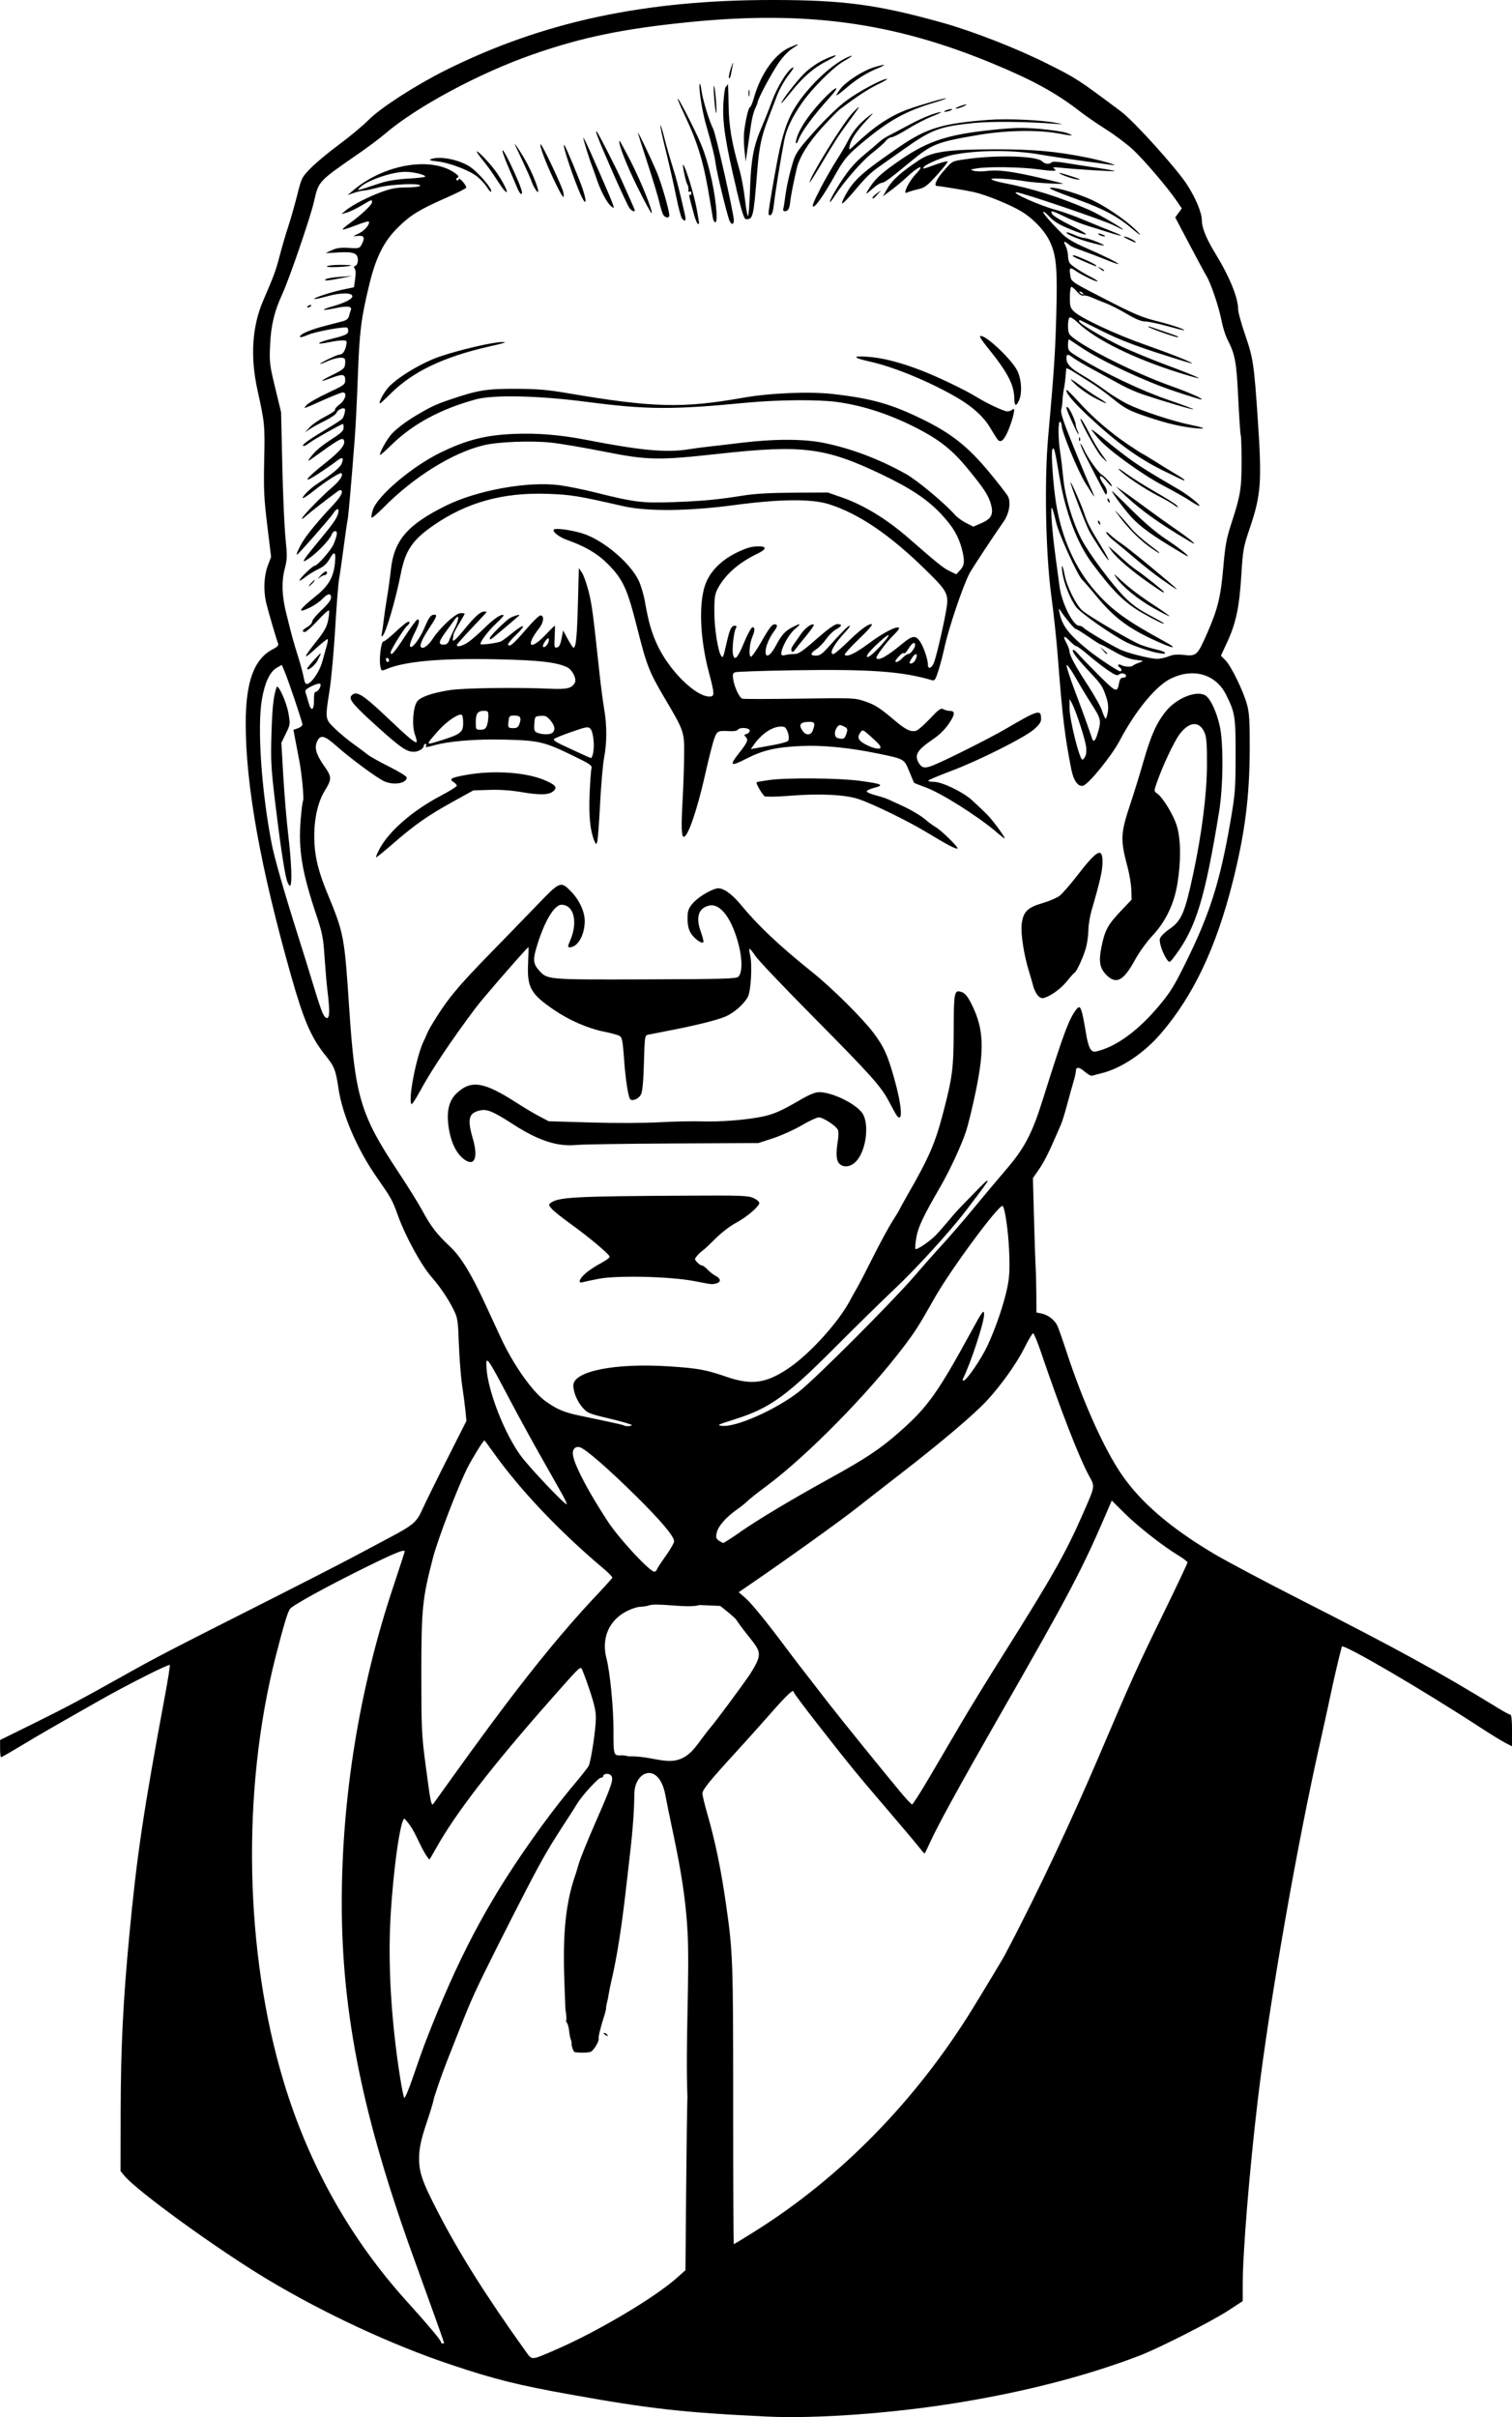 <?xml version="1.0" encoding="UTF-8" standalone="no"?>
<!-- Created with Inkscape (http://www.inkscape.org/) -->

<svg
   width="35.322mm"
   height="56.432mm"
   viewBox="0 0 35.322 56.432"
   version="1.1"
   id="svg4740"
   xml:space="preserve"
   inkscape:version="1.2 (dc2aedaf03, 2022-05-15)"
   sodipodi:docname="Joe Biden caricature 3.svg"
   xmlns:inkscape="http://www.inkscape.org/namespaces/inkscape"
   xmlns:sodipodi="http://sodipodi.sourceforge.net/DTD/sodipodi-0.dtd"
   xmlns="http://www.w3.org/2000/svg"
   xmlns:svg="http://www.w3.org/2000/svg"
   xmlns:rdf="http://www.w3.org/1999/02/22-rdf-syntax-ns#"
   xmlns:cc="http://creativecommons.org/ns#"
   xmlns:dc="http://purl.org/dc/elements/1.1/"><title
     id="title4760">Joe Biden caricature</title><sodipodi:namedview
     id="namedview4742"
     pagecolor="#ffffff"
     bordercolor="#666666"
     borderopacity="1.0"
     inkscape:showpageshadow="2"
     inkscape:pageopacity="0.0"
     inkscape:pagecheckerboard="0"
     inkscape:deskcolor="#d1d1d1"
     inkscape:document-units="mm"
     showgrid="false"
     inkscape:zoom="0.36199931"
     inkscape:cx="1331.4942"
     inkscape:cy="866.02375"
     inkscape:window-width="1920"
     inkscape:window-height="991"
     inkscape:window-x="-9"
     inkscape:window-y="-9"
     inkscape:window-maximized="1"
     inkscape:current-layer="layer1" /><defs
     id="defs4737" /><g
     inkscape:label="Lager 1"
     inkscape:groupmode="layer"
     id="layer1"
     transform="translate(13.565,102.936)"><path
       style="fill:#000000;stroke-width:0.037"
       d="m 4.335,-46.517 c -1.935,-0.092 -2.71,-0.179 -4.562,-0.511 -1.246,-0.223 -1.778,-0.356 -2.815,-0.703 -1.368,-0.458 -2.946,-1.191 -4.268,-1.983 -1.161,-0.695 -3.049,-2.062 -3.349,-2.424 l -0.09,-0.109 0.003,-1.418 c 0.003,-1.46 0.056,-2.541 0.202,-4.086 0.176,-1.861 0.327,-2.88 0.831,-5.585 0.073,-0.391 0.124,-0.718 0.115,-0.728 -0.026,-0.026 -0.991,0.461 -1.622,0.818 -1.177,0.668 -1.418,0.807 -1.851,1.068 -0.246,0.148 -0.457,0.269 -0.469,0.269 -0.012,0 -0.023,-0.091 -0.023,-0.201 v -0.201 l 0.819,-0.404 c 0.71,-0.35 1.1,-0.558 2.129,-1.135 0.681,-0.381 1.084,-0.591 2.829,-1.471 1.062,-0.536 2.172,-1.103 2.465,-1.26 0.293,-0.157 0.66,-0.352 0.814,-0.433 0.593,-0.312 0.674,-0.38 0.807,-0.677 0.067,-0.149 0.326,-0.676 0.577,-1.171 l 0.455,-0.901 -0.024,-0.239 c -0.013,-0.132 -0.048,-0.396 -0.077,-0.589 -0.029,-0.192 -0.063,-0.623 -0.076,-0.957 -0.021,-0.575 -0.028,-0.618 -0.13,-0.823 -0.124,-0.248 -0.312,-0.525 -0.51,-0.752 -0.243,-0.278 -0.608,-0.946 -0.784,-1.435 -0.128,-0.355 -0.155,-0.405 -0.48,-0.869 -0.467,-0.667 -0.816,-1.473 -0.909,-2.097 -0.064,-0.433 -0.096,-0.512 -0.31,-0.779 -0.33,-0.412 -0.499,-0.804 -0.793,-1.838 -0.717,-2.529 -1.064,-4.454 -1.064,-5.905 1.104e-4,-0.975 0.195,-1.507 0.638,-1.735 0.105,-0.054 0.135,-0.089 0.117,-0.135 -0.044,-0.114 -0.243,-0.796 -0.279,-0.956 -0.064,-0.283 -0.049,-0.618 0.037,-0.848 l 0.08,-0.213 -0.089,-0.734 c -0.077,-0.632 -0.087,-0.843 -0.072,-1.525 0.018,-0.82 0.013,-0.863 -0.157,-1.637 -0.172,-0.779 -0.126,-1.488 0.135,-2.092 0.253,-0.585 0.294,-0.698 0.384,-1.043 0.051,-0.198 0.14,-0.501 0.197,-0.673 0.057,-0.172 0.151,-0.503 0.21,-0.735 0.105,-0.418 0.108,-0.425 0.327,-0.647 0.122,-0.124 0.42,-0.371 0.663,-0.55 0.243,-0.179 0.549,-0.435 0.681,-0.568 0.272,-0.277 1.108,-0.816 1.803,-1.162 2.266,-1.129 4.646,-1.639 7.643,-1.637 1.651,10e-4 2.448,0.108 3.966,0.533 0.695,0.194 1.72,0.594 2.415,0.941 0.714,0.357 0.739,0.373 1.753,1.132 0.3,0.225 1.282,1.312 1.536,1.701 0.205,0.315 0.349,0.661 0.349,0.844 0,0.17 0.108,0.431 0.324,0.783 0.319,0.52 0.522,1.016 0.522,1.277 1.8e-5,0.073 0.075,0.347 0.166,0.61 0.185,0.534 0.207,0.679 0.294,1.968 0.099,1.459 0.077,1.765 -0.185,2.537 -0.152,0.448 -0.162,0.506 -0.2,1.111 -0.046,0.744 -0.124,1.11 -0.329,1.555 l -0.147,0.317 0.108,0.11 c 0.135,0.138 0.414,0.711 0.501,1.029 0.054,0.195 0.065,0.382 0.064,1.012 -0.002,1.135 -0.11,1.988 -0.398,3.131 -0.386,1.533 -0.917,2.653 -1.677,3.539 -0.39,0.455 -0.92,0.81 -1.38,0.926 -0.101,0.025 -0.205,0.052 -0.23,0.06 -0.025,0.007 -0.103,-0.037 -0.174,-0.098 -0.129,-0.113 -0.203,-0.115 -0.203,-0.006 0,0.032 -0.025,0.143 -0.056,0.246 -0.031,0.103 -0.098,0.344 -0.149,0.537 -0.051,0.192 -0.117,0.403 -0.147,0.469 -0.029,0.066 -0.08,0.182 -0.113,0.258 -0.169,0.393 -0.282,0.615 -0.404,0.79 l -0.134,0.194 0.026,0.957 c 0.014,0.526 0.032,1.048 0.039,1.159 0.007,0.111 0.013,0.387 0.015,0.612 l 0.002,0.409 0.113,0.023 c 0.159,0.032 0.317,0.153 0.379,0.292 0.029,0.065 0.123,0.333 0.209,0.596 0.381,1.166 0.882,2.281 1.293,2.877 0.45,0.653 1.146,1.249 2.161,1.85 0.295,0.175 1.207,0.659 2.026,1.075 2.262,1.15 3.23,1.681 4.608,2.526 0.136,0.084 0.265,0.152 0.285,0.152 0.023,0 0.037,0.143 0.037,0.369 v 0.369 l -0.156,-0.08 c -0.086,-0.044 -0.347,-0.204 -0.58,-0.356 -1.335,-0.872 -3.186,-1.954 -3.24,-1.894 -0.18,0.687 -0.318,1.407 -0.481,2.123 -0.55,2.411 -1.216,6.208 -1.483,8.466 -0.196,1.655 -0.352,3.562 -0.352,4.313 v 0.381 l -0.34,0.222 c -0.386,0.252 -1.632,0.884 -2.072,1.052 -1.233,0.47 -2.632,0.833 -4.211,1.093 -1.532,0.252 -3.339,0.384 -4.507,0.328 z m -4.986,-1.53 c 0.97,-0.409 2.372,-1.235 2.902,-1.71 l 0.197,-0.176 0.016,-1.84 c 0.009,-1.012 0.022,-2.005 0.03,-2.208 -0.049,-1.257 0.056,-2.879 0.003,-3.854 -0.039,-0.708 -0.138,-1.373 -0.35,-2.364 -0.061,-0.283 -0.138,-0.664 -0.172,-0.846 -0.156,-0.765 -0.708,-0.543 -0.72,-0.025 -0.007,0.711 -0.1,1.381 -0.178,2.076 -0.118,1.055 -0.222,1.719 -0.368,2.346 -0.021,0.091 -0.046,0.215 -0.055,0.276 -0.009,0.061 -0.028,0.152 -0.041,0.202 -0.014,0.051 -0.022,0.104 -0.019,0.119 0.003,0.015 -0.017,0.098 -0.045,0.184 -0.083,0.258 -0.139,0.489 -0.128,0.526 0.016,0.056 -0.11,0.269 -0.18,0.306 -0.051,0.027 -0.249,0.032 -0.382,0.01 -0.027,-0.004 -0.079,-0.154 -0.071,-0.202 0.003,-0.018 -0.005,-0.06 -0.019,-0.092 -0.013,-0.032 -0.031,-0.124 -0.039,-0.203 -0.008,-0.079 -0.031,-0.163 -0.051,-0.187 -0.02,-0.024 -0.027,-0.052 -0.016,-0.063 0.011,-0.011 0.002,-0.125 -0.019,-0.254 -0.038,-1.031 -0.118,-2.129 0.228,-3.123 0.011,-0.03 0.05,-0.155 0.085,-0.276 0.035,-0.121 0.209,-0.552 0.387,-0.957 0.394,-0.898 0.437,-1.03 0.36,-1.107 -0.055,-0.055 -0.178,-0.037 -0.178,0.025 0,0.018 -0.024,0.033 -0.053,0.033 -0.059,0 -0.439,0.414 -0.554,0.604 -0.04,0.067 -0.105,0.169 -0.143,0.228 -0.529,0.81 -0.635,0.992 -1.045,1.781 -0.386,0.743 -1.049,2.064 -1.136,2.263 -0.213,0.442 -0.383,0.896 -0.568,1.361 -0.223,0.558 -0.33,0.852 -0.451,1.233 -0.103,0.47 -0.338,0.916 -0.35,1.368 -0.008,0.365 0.062,0.574 0.445,1.313 0.498,0.962 1.133,1.97 2.026,3.215 0.174,0.242 0.126,0.241 0.653,0.019 z m 1.214,-7.387 c -0.033,-0.021 -0.038,-0.036 -0.011,-0.036 0.024,-4.17e-4 0.054,0.016 0.067,0.036 0.028,0.046 0.015,0.046 -0.055,0 z m -3.753,7.202 c -4.172e-4,-0.018 -0.331,-0.942 -0.697,-1.95 -1.199,-3.302 -1.694,-5.733 -1.694,-8.324 -1.104e-4,-2.473 0.412,-5.01 1.198,-7.369 0.15,-0.451 0.273,-0.828 0.273,-0.837 0,-0.061 -0.221,0.028 -0.902,0.363 -0.896,0.441 -1.709,0.887 -1.776,0.974 -0.057,0.074 -0.148,0.375 -0.338,1.117 -0.798,3.127 -0.726,6.901 0.189,9.928 0.59,1.951 1.563,3.68 2.899,5.151 0.458,0.505 0.773,0.88 0.773,0.921 0,0.02 0.017,0.036 0.037,0.036 0.02,0 0.037,-0.004 0.037,-0.009 z m 7.237,-2.594 c 2.015,-1.257 3.785,-3.064 5.111,-5.216 0.296,-0.481 0.751,-1.238 0.751,-1.249 0.82,-1.552 1.593,-3.227 2.193,-4.629 0.77,-1.806 0.899,-2.093 1.491,-3.304 0.322,-0.659 0.584,-1.214 0.584,-1.233 -5.56e-4,-0.019 -0.093,-0.09 -0.205,-0.158 -0.367,-0.222 -0.94,-0.67 -1.256,-0.981 l -0.31,-0.306 -0.073,0.172 c -0.615,1.438 -0.884,1.951 -2.601,4.946 -0.857,1.496 -1.386,2.46 -1.569,2.861 -0.06,0.131 -0.115,0.247 -0.123,0.257 -0.007,0.01 -0.049,-0.031 -0.093,-0.091 -0.044,-0.06 -0.378,-0.458 -0.742,-0.883 -0.766,-0.894 -0.881,-1.034 -1.653,-2.02 -0.315,-0.403 -0.573,-0.747 -0.573,-0.766 0,-0.09 -0.132,0.03 -0.534,0.486 -0.241,0.273 -0.604,0.679 -0.808,0.901 -0.63,0.688 -0.792,0.887 -0.792,0.975 0,0.046 0.05,0.256 0.111,0.467 0.187,0.648 0.319,1.283 0.438,2.109 0.163,1.133 0.169,1.315 0.169,4.7 -1.098e-4,1.786 0.006,3.247 0.014,3.247 0.008,0 0.22,-0.128 0.471,-0.285 z m -7.67,-4.443 c 0.743,-1.915 1.411,-3.189 2.441,-4.655 0.378,-0.538 0.703,-0.963 1.068,-1.397 0.145,-0.172 0.28,-0.346 0.301,-0.386 0.052,-0.101 0.164,-0.832 0.168,-1.103 0.003,-0.17 -0.033,-0.331 -0.154,-0.691 -0.087,-0.258 -0.17,-0.476 -0.184,-0.485 -0.043,-0.026 -0.073,0.004 -0.669,0.678 -1.427,1.614 -2.275,2.712 -2.736,3.541 -0.076,0.137 -0.143,0.248 -0.149,0.248 -0.239,-0.302 -0.297,-0.664 -0.578,-0.957 -0.096,-4.17e-4 -0.267,1.211 -0.328,2.329 -0.06,1.094 0.018,2.401 0.222,3.695 0.039,0.248 0.083,0.47 0.098,0.494 0.015,0.024 0.106,-0.189 0.207,-0.487 0.099,-0.292 0.231,-0.663 0.294,-0.825 z m 3.909,-10.331 c 0.244,-0.258 0.448,-0.484 0.454,-0.5 0.006,-0.017 -0.085,-0.111 -0.202,-0.21 -1.051,-0.885 -1.966,-1.852 -2.601,-2.748 -0.097,-0.137 -0.18,-0.248 -0.186,-0.248 -0.026,0 -0.285,0.421 -0.4,0.648 -0.221,0.439 -0.686,1.652 -0.799,2.084 -0.25,0.959 -0.274,1.196 -0.274,2.714 5.563e-4,1.289 0.007,1.43 0.1,2.134 0.112,0.847 0.126,0.92 0.169,0.92 1.159,-1.615 2.392,-3.35 3.737,-4.793 z m 7.866,4.151 c 0.208,-0.353 0.535,-0.911 0.728,-1.24 0.192,-0.329 0.637,-1.054 0.989,-1.611 1.14,-1.807 1.463,-2.378 1.865,-3.295 0.29,-0.664 0.284,-0.625 0.143,-0.883 -0.232,-0.425 -0.662,-1.531 -1.127,-2.898 -0.081,-0.238 -0.162,-0.432 -0.18,-0.432 -0.018,0 -0.108,0.15 -0.199,0.333 -0.182,0.366 -0.548,0.881 -0.886,1.245 -0.295,0.318 -1.059,0.966 -2.004,1.697 -0.431,0.334 -0.877,0.681 -0.99,0.771 -0.367,0.293 -1.577,1.162 -2.459,1.767 l -0.34,0.233 0.15,0.129 c 0.142,0.122 0.5,0.56 0.953,1.167 0.189,0.253 0.326,0.432 0.989,1.286 0.267,0.345 1.285,1.601 1.693,2.091 0.129,0.155 0.249,0.282 0.266,0.282 0.017,0 0.201,-0.289 0.409,-0.642 z m -5.428,-0.752 c 0.128,-0.174 0.269,-0.358 0.313,-0.408 0.117,-0.133 0.718,-0.944 0.912,-1.228 0.399,-0.625 0.211,-0.517 -0.323,-1.293 -0.014,-0.021 -0.102,-0.1 -0.195,-0.175 l -0.169,-0.137 -0.486,-0.021 c -0.265,0.088 -1.009,-0.066 -1.194,0.013 -0.017,0.01 -0.125,0.025 -0.239,0.033 -0.58,0.143 -0.886,0.617 -0.743,1.189 0.084,0.312 0.167,1.156 0.167,1.685 -1.0986e-4,0.607 -0.003,0.598 0.202,0.589 0.03,-0.001 0.101,0.01 0.156,0.025 0.691,-0.025 1.11,0.39 1.598,-0.272 z m -0.945,-4.088 c 0,-0.016 0.091,-0.156 0.202,-0.311 0.111,-0.155 0.202,-0.312 0.202,-0.349 0,-0.118 -0.307,-0.482 -0.888,-1.056 -0.658,-0.649 -1.19,-1.111 -1.316,-1.142 -0.121,-0.03 -0.188,0.065 -0.152,0.22 0.06,0.264 0.371,0.847 0.809,1.516 0.269,0.41 1.008,1.203 1.093,1.17 0.028,-0.011 0.05,-0.032 0.05,-0.048 z m 1.939,-0.874 c 0.452,-0.311 1.229,-0.776 2.099,-1.255 0.857,-0.472 1.195,-0.698 1.658,-1.11 0.636,-0.564 0.873,-0.898 1.648,-2.317 0.258,-0.474 0.292,-0.521 0.302,-0.418 0.015,0.156 -0.31,1.153 -0.5,1.531 -0.008,0.015 0.003,0.028 0.023,0.028 0.067,0 0.411,-0.504 0.556,-0.815 0.193,-0.413 0.385,-0.977 0.463,-1.357 0.051,-0.249 0.06,-0.419 0.043,-0.845 -0.019,-0.462 -0.096,-1.003 -0.151,-1.058 -0.068,-0.068 -1.205,1.467 -1.589,2.144 -0.379,0.668 -0.435,0.757 -0.705,1.116 -0.843,1.119 -2.277,2.576 -3.227,3.281 -0.202,0.15 -0.401,0.307 -0.442,0.349 -0.04,0.042 -0.148,0.128 -0.239,0.192 -0.254,0.177 -0.444,0.391 -0.477,0.541 -0.026,0.115 -0.019,0.142 0.048,0.189 0.043,0.03 0.09,0.055 0.104,0.055 0.014,0 0.189,-0.112 0.387,-0.248 z m -4.168,-0.917 c -0.077,-0.138 -0.299,-0.533 -0.495,-0.877 -0.195,-0.344 -0.517,-0.932 -0.714,-1.306 -0.532,-1.009 -0.561,-1.048 -0.54,-0.725 0.035,0.537 0.42,1.521 0.797,2.037 0.199,0.273 1.047,1.167 1.078,1.136 0.008,-0.008 -0.048,-0.127 -0.125,-0.266 z m 1.641,-1.585 c -2.781e-4,-0.015 -0.232,-0.083 -0.515,-0.15 -0.492,-0.117 -0.52,-0.129 -0.638,-0.266 -0.122,-0.142 -0.209,-0.354 -0.209,-0.509 0,-0.333 0.975,-0.527 2.234,-0.445 0.682,0.045 0.853,0.076 1.341,0.243 0.584,0.201 0.92,0.157 1.44,-0.19 0.493,-0.328 1.169,-1.069 1.442,-1.58 0.054,-0.101 0.133,-0.242 0.175,-0.313 0.042,-0.071 0.209,-0.393 0.371,-0.717 0.162,-0.323 0.367,-0.7 0.454,-0.837 0.088,-0.137 0.16,-0.255 0.16,-0.263 0,-0.007 0.094,-0.177 0.208,-0.377 0.493,-0.86 0.631,-1.181 0.82,-1.909 0.213,-0.822 0.237,-1.008 0.24,-1.903 0.004,-0.913 0.012,-0.954 0.194,-0.89 0.073,0.026 0.134,0.102 0.221,0.274 0.286,0.569 0.309,1.037 0.101,2.04 -0.075,0.364 -0.178,0.786 -0.229,0.938 -0.11,0.332 -0.378,0.909 -0.598,1.289 -0.402,0.694 -0.519,0.941 -0.561,1.185 -0.024,0.136 -0.032,0.258 -0.02,0.27 0.028,0.028 0.322,-0.17 0.462,-0.31 0.055,-0.055 0.182,-0.198 0.283,-0.318 0.214,-0.255 0.215,-0.256 0.552,-0.602 0.332,-0.341 0.386,-0.392 0.386,-0.359 0,0.026 -0.076,0.13 -0.503,0.691 -0.371,0.487 -1.167,1.36 -1.674,1.836 -0.268,0.252 -0.894,0.866 -1.391,1.364 -1.13,1.134 -1.516,1.412 -2.319,1.668 -0.433,0.138 -0.44,0.142 -0.323,0.158 0.321,0.044 1.281,-0.382 1.813,-0.804 0.396,-0.314 2.179,-2.099 2.686,-2.688 0.198,-0.23 0.436,-0.5 0.53,-0.602 0.269,-0.29 0.628,-0.705 0.955,-1.104 0.166,-0.202 0.459,-0.55 0.65,-0.773 0.437,-0.507 0.614,-0.842 0.864,-1.637 0.486,-1.548 0.615,-1.895 0.788,-2.116 0.096,-0.123 0.122,-0.052 0.238,0.64 0.022,0.129 0.066,0.265 0.099,0.301 0.054,0.06 0.076,0.061 0.222,0.017 0.427,-0.129 0.9,-0.484 1.348,-1.013 0.285,-0.337 0.369,-0.472 0.654,-1.049 0.559,-1.133 0.794,-1.877 1.036,-3.275 0.112,-0.65 0.121,-0.759 0.122,-1.545 0.002,-0.908 -0.013,-1.003 -0.222,-1.42 -0.239,-0.477 -0.755,-0.632 -1.279,-0.384 -0.355,0.168 -0.831,0.743 -1.21,1.461 -0.182,0.345 -0.716,1.003 -0.847,1.045 -0.116,0.037 -0.228,-0.114 -0.279,-0.375 -0.157,-0.796 -0.209,-1.235 -0.319,-2.663 -0.029,-0.374 -0.096,-1.004 -0.15,-1.398 -0.131,-0.971 -0.165,-2.684 -0.072,-3.716 0.137,-1.528 0.166,-1.974 0.19,-2.888 0.027,-1.042 0.001,-1.329 -0.148,-1.656 -0.118,-0.257 -0.392,-0.546 -0.679,-0.717 -0.267,-0.158 -0.813,-0.38 -1.095,-0.444 -0.16,-0.037 -0.798,-0.143 -0.869,-0.144 -0.078,-0.002 -0.008,-0.162 0.147,-0.337 0.224,-0.254 0.198,-0.239 0.507,-0.285 0.718,-0.107 1.675,-0.082 1.803,0.046 0.067,0.067 0.169,0.078 0.223,0.025 0.023,-0.023 0.141,-0.018 0.329,0.014 0.162,0.027 0.489,0.078 0.728,0.113 0.239,0.035 0.428,0.07 0.421,0.077 -0.014,0.014 -0.929,-0.043 -1.278,-0.08 -0.143,-0.015 -0.186,-0.01 -0.148,0.016 0.1,0.069 0.021,0.074 -0.368,0.022 -0.414,-0.055 -1.164,-0.066 -1.434,-0.021 -0.156,0.026 -0.16,0.029 -0.064,0.057 0.056,0.016 0.19,0.018 0.297,0.004 0.325,-0.041 0.74,0.027 1.772,0.288 0.125,0.032 -0.65,-0.011 -0.865,-0.048 -0.332,-0.057 -0.82,-0.086 -0.796,-0.048 0.012,0.019 0.125,0.055 0.252,0.08 0.73,0.142 1.313,0.325 2.034,0.636 0.183,0.079 0.791,0.431 0.791,0.458 0,0.008 -0.095,-0.035 -0.212,-0.095 -0.228,-0.117 -2.17,-0.777 -2.279,-0.774 -0.148,0.004 0.578,0.324 0.949,0.419 0.124,0.032 0.418,0.138 0.653,0.237 0.236,0.099 0.525,0.217 0.642,0.262 0.117,0.046 0.208,0.088 0.201,0.095 -0.006,0.007 -0.135,-0.028 -0.286,-0.076 -0.151,-0.048 -0.384,-0.121 -0.518,-0.162 -0.134,-0.041 -0.364,-0.133 -0.512,-0.205 -0.307,-0.149 -0.347,-0.158 -0.295,-0.061 0.02,0.038 0.213,0.155 0.427,0.261 0.417,0.205 0.489,0.283 0.138,0.149 -0.364,-0.139 -0.517,-0.224 -0.637,-0.357 -0.064,-0.07 -0.125,-0.119 -0.137,-0.107 -0.021,0.021 0.175,0.247 0.448,0.52 0.101,0.1 0.268,0.2 0.517,0.309 0.433,0.188 0.791,0.365 0.791,0.389 0,0.009 -0.087,-0.018 -0.193,-0.061 -0.215,-0.087 -0.613,-0.238 -0.782,-0.297 -0.061,-0.021 -0.135,-0.059 -0.166,-0.083 -0.131,-0.106 -0.154,-0.103 -0.095,0.012 0.032,0.062 0.058,0.168 0.058,0.236 0,0.068 0.021,0.148 0.046,0.179 0.055,0.066 0.281,0.212 0.501,0.324 0.088,0.045 0.152,0.088 0.144,0.097 -0.02,0.02 -0.385,-0.156 -0.518,-0.25 -0.128,-0.091 -0.15,-0.072 -0.119,0.107 0.027,0.16 -0.011,0.135 1.014,0.66 0.461,0.236 0.695,0.332 0.972,0.401 0.349,0.086 0.697,0.201 0.675,0.223 -0.006,0.006 -0.183,-0.038 -0.394,-0.097 -0.211,-0.059 -0.443,-0.108 -0.515,-0.108 -0.091,0 -0.225,-0.055 -0.437,-0.18 -0.168,-0.099 -0.383,-0.209 -0.478,-0.244 -0.095,-0.035 -0.242,-0.095 -0.327,-0.133 -0.085,-0.038 -0.178,-0.059 -0.207,-0.048 -0.031,0.012 -0.092,-0.027 -0.147,-0.092 -0.052,-0.062 -0.11,-0.112 -0.13,-0.112 -0.019,0 -0.036,0.109 -0.036,0.241 -0.001,0.218 0.009,0.251 0.103,0.34 0.159,0.151 0.981,0.535 1.638,0.765 0.605,0.212 1.133,0.421 1.112,0.442 -0.006,0.006 -0.367,-0.104 -0.801,-0.244 -0.55,-0.178 -0.94,-0.331 -1.286,-0.505 -0.273,-0.137 -0.509,-0.254 -0.524,-0.261 -0.015,-0.007 -0.028,0.003 -0.028,0.023 0,0.052 0.566,0.389 0.998,0.594 0.21,0.099 0.646,0.28 0.97,0.402 0.938,0.352 1.082,0.429 0.41,0.221 -1.079,-0.334 -1.992,-0.782 -2.403,-1.18 -0.084,-0.081 -0.171,-0.137 -0.193,-0.123 -0.043,0.027 -0.055,0.271 -0.017,0.369 0.073,0.19 1.434,0.893 2.387,1.233 0.436,0.156 0.737,0.288 0.712,0.314 -0.007,0.007 -0.303,-0.084 -0.657,-0.203 -0.691,-0.232 -1.7,-0.706 -2.155,-1.012 -0.14,-0.094 -0.267,-0.179 -0.282,-0.188 -0.015,-0.009 -0.028,0.046 -0.028,0.124 0,0.134 0.011,0.148 0.248,0.293 0.595,0.364 1.474,0.782 2.08,0.989 0.339,0.116 0.611,0.218 0.603,0.225 -0.015,0.015 -0.68,-0.181 -1.165,-0.342 -0.152,-0.05 -0.384,-0.151 -0.515,-0.224 -0.132,-0.072 -0.42,-0.23 -0.64,-0.349 -0.221,-0.119 -0.442,-0.25 -0.492,-0.289 -0.119,-0.093 -0.155,-0.091 -0.155,0.012 0,0.135 0.096,0.236 0.379,0.399 0.146,0.084 0.386,0.243 0.534,0.353 0.148,0.11 0.388,0.257 0.534,0.327 0.324,0.156 1.045,0.393 1.441,0.474 0.365,0.075 0.409,0.111 0.093,0.077 -0.308,-0.034 -0.625,-0.107 -1.024,-0.239 -0.486,-0.16 -0.581,-0.209 -0.885,-0.456 -0.154,-0.125 -0.372,-0.284 -0.483,-0.352 -0.111,-0.069 -0.289,-0.181 -0.396,-0.249 -0.106,-0.068 -0.195,-0.111 -0.197,-0.096 -0.002,0.015 -0.01,0.102 -0.017,0.194 -0.007,0.091 -0.025,0.224 -0.04,0.294 -0.014,0.071 -0.029,0.187 -0.031,0.258 -0.003,0.071 -0.016,0.17 -0.03,0.221 -0.019,0.069 0.053,0.284 0.281,0.846 0.168,0.415 0.35,0.849 0.404,0.966 0.054,0.116 0.092,0.212 0.085,0.212 -0.007,0 -0.099,-0.14 -0.204,-0.311 -0.182,-0.297 -0.555,-1.201 -0.555,-1.345 0,-0.038 -0.017,-0.079 -0.037,-0.091 -0.048,-0.03 -0.048,0.407 7.4e-5,0.699 0.02,0.121 0.053,0.4 0.074,0.618 0.042,0.439 0.208,0.998 0.422,1.421 0.16,0.316 0.715,1.061 1.017,1.364 0.168,0.169 0.338,0.291 0.577,0.416 0.186,0.098 0.339,0.184 0.339,0.192 0,0.026 -0.192,-0.066 -0.493,-0.236 -0.423,-0.24 -0.697,-0.508 -1.182,-1.159 -0.36,-0.483 -0.63,-1.195 -0.772,-2.042 -0.104,-0.62 -0.125,-0.701 -0.163,-0.627 -0.036,0.071 0.02,0.856 0.091,1.285 0.133,0.801 0.442,1.488 0.908,2.022 0.38,0.436 0.727,0.689 1.602,1.167 0.4,0.218 0.204,0.182 -0.296,-0.056 -0.56,-0.266 -0.886,-0.517 -1.263,-0.975 -0.153,-0.186 -0.306,-0.362 -0.34,-0.393 -0.106,-0.095 -0.553,-1.073 -0.614,-1.343 -0.032,-0.142 -0.074,-0.291 -0.092,-0.331 -0.049,-0.105 -0.006,0.519 0.077,1.122 0.037,0.273 0.08,0.588 0.094,0.699 0.049,0.384 0.315,0.92 0.458,0.92 0.036,0 0.085,0.023 0.108,0.051 0.044,0.053 0.617,0.393 0.848,0.504 0.178,0.085 0.706,0.218 0.866,0.218 0.072,0 0.192,-0.026 0.268,-0.057 0.101,-0.042 0.197,-0.051 0.363,-0.033 0.288,0.031 0.312,0.008 0.54,-0.511 0.247,-0.563 0.315,-0.844 0.375,-1.534 0.044,-0.508 0.074,-0.674 0.184,-1.012 0.218,-0.667 0.243,-0.821 0.243,-1.459 -1.39e-4,-0.321 -0.009,-0.596 -0.019,-0.612 -0.01,-0.016 -0.036,-0.405 -0.059,-0.864 -0.042,-0.867 -0.071,-1.02 -0.256,-1.383 -0.044,-0.087 -0.104,-0.276 -0.132,-0.421 -0.063,-0.326 -0.247,-0.873 -0.353,-1.051 -0.044,-0.073 -0.226,-0.411 -0.405,-0.751 l -0.326,-0.618 0.077,-0.105 0.077,-0.105 -0.122,-0.178 c -0.218,-0.319 -0.762,-0.956 -1.021,-1.196 -0.139,-0.129 -0.422,-0.341 -0.63,-0.473 -0.207,-0.132 -0.479,-0.318 -0.603,-0.415 -0.56,-0.435 -1.104,-0.733 -2.054,-1.126 -2.316,-0.958 -4.349,-1.234 -7.076,-0.962 -1.535,0.153 -2.505,0.353 -3.657,0.755 -1.257,0.439 -2.721,1.225 -3.462,1.862 -0.111,0.095 -0.384,0.3 -0.607,0.454 -0.951,0.658 -0.93,0.636 -1.043,1.126 -0.085,0.37 -0.571,1.786 -0.738,2.151 -0.189,0.412 -0.265,0.73 -0.286,1.196 -0.018,0.398 -0.011,0.456 0.119,0.993 l 0.138,0.57 0.028,1.233 c 0.015,0.678 0.049,1.445 0.075,1.704 0.043,0.43 0.041,0.494 -0.02,0.729 -0.075,0.289 -0.064,0.622 0.034,1.016 0.137,0.554 0.17,0.673 0.279,1.021 0.064,0.202 0.124,0.43 0.135,0.506 0.011,0.078 0.039,0.138 0.066,0.138 0.102,0 0.296,-0.276 0.363,-0.515 0.037,-0.132 0.085,-0.301 0.106,-0.377 0.022,-0.076 0.032,-0.146 0.022,-0.156 -0.01,-0.01 -0.139,0.093 -0.288,0.229 -0.302,0.276 -0.292,0.222 0.037,-0.192 0.175,-0.221 0.231,-0.322 0.263,-0.482 0.022,-0.111 0.03,-0.212 0.018,-0.225 -0.013,-0.013 -0.132,0.095 -0.266,0.24 -0.134,0.145 -0.267,0.263 -0.295,0.263 -0.084,0 -0.059,-0.051 0.059,-0.118 0.061,-0.034 0.11,-0.091 0.11,-0.125 0,-0.034 0.099,-0.156 0.221,-0.269 0.142,-0.133 0.221,-0.236 0.221,-0.289 0,-0.114 -0.077,-0.102 -0.205,0.031 -0.059,0.062 -0.19,0.153 -0.291,0.201 -0.313,0.15 -0.264,0.054 0.132,-0.263 0.3,-0.24 0.418,-0.439 0.453,-0.765 0.03,-0.284 -0.009,-0.313 -0.131,-0.097 -0.057,0.101 -0.134,0.17 -0.251,0.224 -0.093,0.043 -0.231,0.127 -0.307,0.187 -0.076,0.06 -0.138,0.096 -0.138,0.081 0,-0.046 0.306,-0.343 0.354,-0.343 0.062,0 0.383,-0.364 0.44,-0.499 0.09,-0.213 0.102,-0.311 0.04,-0.311 -0.031,0 -0.068,0.036 -0.082,0.08 -0.034,0.108 -0.329,0.419 -0.526,0.554 -0.207,0.143 -0.172,0.078 0.204,-0.377 0.365,-0.441 0.442,-0.551 0.473,-0.674 0.033,-0.132 -0.031,-0.127 -0.118,0.008 -0.068,0.106 -0.818,0.96 -0.844,0.96 -0.026,0 0.056,-0.181 0.146,-0.324 0.109,-0.173 0.38,-0.499 0.662,-0.798 0.205,-0.217 0.274,-0.332 0.228,-0.379 -0.013,-0.013 -0.045,-0.007 -0.072,0.012 -0.281,0.206 -0.653,0.495 -0.753,0.585 -0.069,0.062 -0.11,0.085 -0.092,0.051 0.047,-0.088 0.463,-0.515 0.695,-0.713 0.185,-0.158 0.273,-0.289 0.226,-0.336 -0.029,-0.029 -0.365,0.185 -0.656,0.417 -0.138,0.11 -0.251,0.182 -0.251,0.16 0,-0.046 0.193,-0.235 0.333,-0.325 0.353,-0.229 0.55,-0.392 0.582,-0.484 0.052,-0.148 0.014,-0.159 -0.138,-0.041 -0.073,0.057 -0.261,0.187 -0.417,0.289 -0.395,0.258 -0.303,0.119 0.167,-0.253 0.371,-0.294 0.492,-0.447 0.43,-0.546 -0.033,-0.054 -0.144,0.011 -0.643,0.372 -0.202,0.146 -0.213,0.15 -0.14,0.05 0.112,-0.154 0.25,-0.271 0.535,-0.455 0.192,-0.124 0.248,-0.18 0.248,-0.247 0,-0.048 -0.007,-0.088 -0.016,-0.088 -0.036,0 -0.687,0.366 -0.778,0.438 -0.054,0.043 -0.115,0.077 -0.135,0.077 -0.084,0 0.082,-0.127 0.465,-0.356 0.225,-0.134 0.422,-0.262 0.437,-0.285 0.042,-0.061 0.076,-0.207 0.053,-0.229 -0.037,-0.037 -0.169,0.027 -0.19,0.092 -0.011,0.036 -0.132,0.12 -0.269,0.187 -0.136,0.067 -0.298,0.156 -0.358,0.197 l -0.11,0.075 0.11,-0.12 c 0.061,-0.066 0.223,-0.177 0.36,-0.247 0.137,-0.07 0.241,-0.141 0.23,-0.158 -0.011,-0.017 0.038,-0.076 0.109,-0.129 0.135,-0.103 0.181,-0.278 0.073,-0.278 -0.03,0 -0.225,0.076 -0.432,0.168 -0.52,0.232 -0.499,0.225 -0.414,0.127 0.04,-0.047 0.26,-0.173 0.488,-0.28 0.395,-0.186 0.414,-0.2 0.414,-0.308 0,-0.137 -0.062,-0.145 -0.338,-0.04 -0.105,0.04 -0.197,0.067 -0.203,0.061 -0.007,-0.007 0.1,-0.067 0.237,-0.134 0.28,-0.137 0.303,-0.16 0.304,-0.303 5.006e-4,-0.09 -0.013,-0.101 -0.119,-0.1 -0.066,4.45e-4 -0.192,0.034 -0.28,0.074 -0.088,0.04 -0.171,0.072 -0.184,0.071 -0.047,-0.004 0.383,-0.216 0.441,-0.217 0.081,-0.002 0.137,-0.077 0.165,-0.217 0.022,-0.11 0.017,-0.116 -0.09,-0.116 -0.062,0 -0.196,0.018 -0.298,0.04 -0.356,0.076 -0.312,0.011 0.052,-0.078 0.288,-0.071 0.371,-0.105 0.381,-0.159 0.007,-0.038 -0.001,-0.082 -0.018,-0.099 -0.039,-0.038 -0.72,0.083 -0.909,0.162 -0.159,0.067 -0.221,0.075 -0.191,0.027 0.035,-0.057 0.273,-0.154 0.564,-0.229 0.157,-0.041 0.345,-0.089 0.419,-0.109 0.096,-0.025 0.14,-0.061 0.156,-0.123 0.012,-0.049 0.031,-0.112 0.043,-0.142 0.034,-0.088 -0.08,-0.102 -0.358,-0.044 -0.322,0.068 -0.371,0.045 -0.079,-0.038 0.296,-0.084 0.472,-0.174 0.472,-0.239 0,-0.088 -0.276,-0.088 -0.591,8.34e-4 -0.154,0.043 -0.288,0.071 -0.297,0.061 -0.025,-0.025 0.412,-0.166 0.69,-0.223 l 0.235,-0.048 0.028,-0.195 c 0.018,-0.122 0.014,-0.212 -0.01,-0.241 -0.027,-0.033 -0.022,-0.052 0.018,-0.068 0.033,-0.013 0.056,-0.067 0.056,-0.132 0,-0.16 -0.099,-0.199 -0.457,-0.178 l -0.298,0.017 0.147,-0.069 c 0.112,-0.053 0.206,-0.065 0.397,-0.054 0.246,0.015 0.251,0.013 0.306,-0.094 0.077,-0.15 0.047,-0.204 -0.102,-0.186 -0.123,0.015 -0.123,0.015 0.033,-0.059 0.138,-0.065 0.272,-0.232 0.225,-0.279 -0.009,-0.009 -0.146,0.033 -0.304,0.094 -0.158,0.061 -0.294,0.104 -0.303,0.095 -0.009,-0.009 0.069,-0.077 0.173,-0.152 0.264,-0.19 0.513,-0.425 0.513,-0.485 0,-0.069 -0.002,-0.068 -0.249,0.079 -0.12,0.071 -0.274,0.145 -0.343,0.164 l -0.125,0.034 0.11,-0.091 c 0.155,-0.127 0.54,-0.323 0.858,-0.436 0.203,-0.073 0.34,-0.096 0.559,-0.096 0.159,0 0.3,-0.017 0.313,-0.037 0.043,-0.069 -0.676,-0.041 -0.973,0.038 -0.15,0.04 -0.308,0.073 -0.35,0.074 -0.042,8.9e-4 -0.142,0.025 -0.223,0.053 l -0.147,0.052 0.129,-0.11 c 0.735,-0.625 1.869,-0.805 2.41,-0.383 0.058,0.046 0.063,0.064 0.024,0.088 -0.035,0.021 -0.037,0.038 -0.009,0.056 0.022,0.014 0.041,0.004 0.042,-0.023 6.953e-4,-0.026 0.043,-8.07e-4 0.094,0.057 0.051,0.058 0.087,0.121 0.081,0.141 -0.007,0.02 -0.21,0.123 -0.452,0.229 -0.642,0.282 -0.851,0.41 -1.143,0.7 -0.333,0.33 -0.516,0.697 -0.672,1.345 -0.189,0.782 -0.226,1.079 -0.264,2.116 -0.02,0.546 -0.052,1.2 -0.072,1.453 -0.08,1.042 -0.149,1.826 -0.167,1.907 -0.011,0.047 -0.053,0.337 -0.093,0.644 -0.04,0.307 -0.088,0.641 -0.107,0.743 -0.018,0.101 -0.06,0.623 -0.091,1.159 -0.032,0.536 -0.091,1.184 -0.131,1.439 -0.106,0.675 -0.107,0.668 0.122,0.891 0.107,0.104 0.299,0.264 0.427,0.356 0.128,0.091 0.279,0.204 0.337,0.251 0.058,0.047 0.288,0.176 0.511,0.287 0.223,0.111 0.406,0.224 0.406,0.251 0,0.143 -0.331,0.19 -0.548,0.078 -0.192,-0.099 -0.8,-0.551 -1.084,-0.805 -0.284,-0.254 -0.383,-0.281 -0.459,-0.123 -0.072,0.151 -0.029,0.309 0.159,0.576 0.185,0.263 0.186,0.307 0.014,0.587 -0.22,0.357 -0.3,0.975 -0.201,1.548 0.041,0.236 0.127,0.511 0.266,0.846 0.386,0.937 0.397,0.991 0.509,2.686 0.136,2.055 0.265,2.488 1.135,3.799 0.232,0.349 0.492,0.768 0.578,0.929 0.183,0.344 0.341,0.55 0.635,0.824 0.261,0.244 0.497,0.629 0.839,1.369 0.144,0.312 0.303,0.655 0.353,0.763 0.294,0.636 0.746,1.274 1.056,1.492 0.266,0.187 0.43,0.255 0.799,0.332 0.824,0.172 1.009,0.213 1.023,0.227 0.027,0.027 0.188,0.017 0.187,-0.012 z m 1.454,-3.362 c -0.546,-0.107 -1.802,-0.136 -2.226,-0.052 -0.172,0.034 -0.342,0.07 -0.377,0.08 -0.115,0.033 -0.071,-0.086 0.079,-0.214 0.079,-0.067 0.236,-0.171 0.35,-0.23 0.113,-0.059 0.206,-0.127 0.206,-0.151 0,-0.054 -0.481,-0.458 -0.928,-0.779 -0.188,-0.135 -0.379,-0.288 -0.424,-0.34 -0.075,-0.086 -0.077,-0.099 -0.024,-0.139 0.184,-0.135 0.548,-0.155 3.216,-0.169 1.23,-0.007 1.395,-8.34e-4 1.518,0.055 0.076,0.034 0.138,0.086 0.138,0.115 0,0.082 -0.293,0.331 -0.551,0.469 -0.131,0.07 -0.342,0.232 -0.477,0.368 -0.133,0.133 -0.266,0.257 -0.296,0.276 -0.03,0.019 -0.087,0.071 -0.125,0.117 -0.068,0.08 -0.068,0.085 -0.003,0.156 0.037,0.04 0.086,0.074 0.11,0.074 0.024,0 0.083,0.043 0.132,0.095 0.049,0.053 0.135,0.119 0.19,0.148 0.123,0.064 0.131,0.145 0.018,0.175 -0.105,0.028 -0.089,0.03 -0.524,-0.055 z m 3.391,-2.748 c -0.067,-0.074 -0.075,-0.245 -0.026,-0.54 0.017,-0.105 0.016,-0.211 -0.003,-0.247 -0.051,-0.096 -0.347,-0.287 -0.444,-0.286 -0.047,4.17e-4 -0.226,0.084 -0.398,0.185 -0.172,0.101 -0.47,0.236 -0.662,0.299 l -0.35,0.115 -1.999,0.01 c -1.1,0.005 -2.11,0.021 -2.244,0.034 -0.454,0.045 -0.889,-0.096 -1.49,-0.483 -0.452,-0.291 -0.598,-0.355 -0.751,-0.326 -0.285,0.053 -0.325,0.194 -0.188,0.663 0.134,0.461 0.033,0.673 -0.223,0.467 -0.17,-0.137 -0.289,-0.387 -0.34,-0.718 -0.058,-0.377 -6.954e-4,-0.631 0.182,-0.806 0.337,-0.322 0.637,-0.275 1.403,0.219 0.174,0.112 0.413,0.255 0.533,0.317 l 0.217,0.114 0.979,0.029 c 0.561,0.017 1.246,0.015 1.605,-0.005 0.344,-0.019 0.791,-0.028 0.993,-0.021 0.427,0.016 1.068,-0.036 1.428,-0.114 0.269,-0.059 0.429,-0.13 0.889,-0.398 0.2,-0.116 0.335,-0.17 0.425,-0.17 0.299,0 0.84,0.26 1.003,0.483 0.172,0.235 0.102,0.858 -0.126,1.117 -0.131,0.149 -0.31,0.176 -0.413,0.062 z m 1.347,-1.119 c -0.02,-0.025 -0.098,-0.166 -0.174,-0.312 -0.188,-0.362 -0.408,-0.608 -1.8,-2.014 -0.661,-0.667 -1.255,-1.292 -1.32,-1.388 -0.065,-0.096 -0.129,-0.176 -0.142,-0.176 -0.013,-5.56e-4 -0.007,0.069 0.013,0.155 0.052,0.222 0.018,0.83 -0.054,0.966 -0.09,0.17 -0.321,0.374 -0.524,0.461 -0.199,0.085 -0.682,0.205 -1.325,0.329 -0.223,0.043 -0.44,0.086 -0.483,0.095 -0.075,0.016 -0.079,0.041 -0.096,0.652 -0.011,0.417 -0.034,0.67 -0.066,0.737 -0.047,0.099 -0.181,0.165 -0.248,0.124 -0.05,-0.031 -0.118,-0.468 -0.153,-0.978 -0.024,-0.351 -0.045,-0.468 -0.091,-0.501 -0.032,-0.024 -0.204,-0.072 -0.381,-0.107 -0.36,-0.071 -0.803,-0.263 -1.15,-0.499 -0.56,-0.38 -0.644,-0.531 -0.617,-1.103 0.01,-0.202 0.013,-0.368 0.007,-0.368 -0.028,0 -1.063,1.19 -1.233,1.417 -0.582,0.778 -1.029,1.445 -1.299,1.944 -0.097,0.179 -0.186,0.315 -0.198,0.303 -0.088,-0.088 0.112,-1.119 0.285,-1.474 0.02,-0.04 0.054,-0.115 0.075,-0.166 0.022,-0.051 0.059,-0.125 0.084,-0.166 0.38,-0.635 0.607,-0.911 1.462,-1.784 0.307,-0.314 0.771,-0.792 1.031,-1.062 0.529,-0.551 0.547,-0.558 0.779,-0.324 0.201,0.202 0.333,0.484 0.33,0.708 -0.003,0.325 -0.166,0.606 -0.353,0.606 -0.048,0 -0.046,-0.022 0.012,-0.156 0.187,-0.43 0.089,-0.837 -0.202,-0.837 -0.166,0 -0.393,0.377 -0.568,0.943 -0.103,0.332 -0.096,0.429 0.037,0.581 0.2,0.228 0.17,0.225 2.496,0.218 1.816,-0.006 2.12,-0.014 2.167,-0.062 0.092,-0.092 0.097,-0.387 0.012,-0.726 -0.154,-0.616 -0.425,-0.988 -0.683,-0.937 -0.259,0.052 -0.332,0.269 -0.206,0.614 0.045,0.122 0.071,0.233 0.058,0.245 -0.041,0.041 -0.22,-0.092 -0.295,-0.219 -0.05,-0.084 -0.073,-0.189 -0.073,-0.332 0,-0.178 0.017,-0.23 0.111,-0.346 0.113,-0.14 0.401,-0.321 0.572,-0.36 0.126,-0.029 0.334,0.109 0.541,0.357 0.436,0.525 0.897,0.961 1.701,1.607 0.453,0.364 1.163,1.068 1.414,1.401 0.247,0.329 0.328,0.505 0.483,1.048 0.186,0.653 0.217,1.084 0.064,0.889 z m 3.307,-2.79 c -0.042,-0.039 -0.095,-0.142 -0.117,-0.227 -0.022,-0.086 -0.064,-0.231 -0.093,-0.322 -0.12,-0.38 -0.203,-0.897 -0.178,-1.118 0.033,-0.296 0.132,-0.396 0.492,-0.501 0.152,-0.044 0.328,-0.12 0.392,-0.168 0.064,-0.048 0.249,-0.26 0.411,-0.47 0.467,-0.604 0.594,-0.674 0.594,-0.322 0,0.2 -0.055,0.444 -0.254,1.126 -0.041,0.142 -0.076,0.349 -0.076,0.461 -5.57e-4,0.112 -0.025,0.295 -0.054,0.406 -0.053,0.204 -0.22,0.57 -0.27,0.593 -0.015,0.007 -0.091,0.092 -0.169,0.189 -0.138,0.171 -0.34,0.325 -0.518,0.392 -0.065,0.025 -0.104,0.016 -0.162,-0.039 z m 1.594,-0.487 c -0.159,-0.159 -0.187,-0.318 -0.116,-0.665 0.078,-0.38 0.149,-0.513 0.446,-0.825 l 0.257,-0.271 -0.007,-0.227 c -0.004,-0.125 -0.042,-0.359 -0.085,-0.521 -0.176,-0.66 -0.17,-0.794 0.07,-1.51 0.081,-0.242 0.216,-0.68 0.3,-0.973 0.174,-0.608 0.309,-0.906 0.528,-1.173 0.254,-0.309 0.721,-0.491 0.922,-0.36 0.116,0.076 0.256,0.378 0.331,0.712 0.089,0.396 0.081,1.405 -0.015,1.997 -0.33,2.02 -0.54,2.709 -1.023,3.356 -0.13,0.174 -0.135,0.177 -0.19,0.105 -0.099,-0.132 -0.193,-0.403 -0.171,-0.493 0.012,-0.049 0.108,-0.146 0.223,-0.225 0.281,-0.194 0.36,-0.375 0.555,-1.286 0.202,-0.94 0.32,-1.871 0.322,-2.54 0.002,-0.493 -0.01,-0.654 -0.056,-0.761 -0.12,-0.278 -0.355,-0.264 -0.582,0.035 -0.128,0.169 -0.402,0.75 -0.536,1.139 -0.066,0.192 -0.066,0.193 0.012,0.248 0.132,0.093 0.374,0.49 0.456,0.749 0.096,0.305 0.103,0.822 0.017,1.348 -0.079,0.485 -0.276,0.895 -0.593,1.231 -0.125,0.133 -0.304,0.382 -0.398,0.554 -0.27,0.493 -0.439,0.583 -0.667,0.356 z m -16.987,-2.937 c 0.218,-0.417 0.774,-0.901 1.433,-1.248 0.207,-0.109 0.377,-0.215 0.377,-0.236 0,-0.021 -0.035,-0.06 -0.078,-0.086 -0.114,-0.071 -0.052,-0.105 0.317,-0.169 0.632,-0.11 1.388,-0.057 1.817,0.128 0.258,0.111 0.302,0.171 0.192,0.26 -0.107,0.087 -0.315,0.09 -0.773,0.011 -0.211,-0.036 -0.483,-0.054 -0.715,-0.046 l -0.374,0.012 -0.478,0.264 c -0.582,0.322 -0.876,0.526 -1.38,0.963 -0.212,0.184 -0.398,0.335 -0.412,0.336 -0.014,6.95e-4 0.019,-0.084 0.074,-0.188 z m 13.306,-0.093 c -0.1,-0.053 -0.342,-0.194 -0.538,-0.313 -0.421,-0.255 -1.239,-0.653 -1.571,-0.765 -0.314,-0.105 -0.907,-0.134 -1.596,-0.079 -0.301,0.024 -0.567,0.03 -0.598,0.013 -0.053,-0.03 -0.213,-0.306 -0.19,-0.328 0.006,-0.006 0.134,-0.029 0.285,-0.05 0.407,-0.059 1.636,-0.049 2.125,0.017 0.522,0.07 0.585,0.101 0.337,0.164 -0.103,0.026 -0.181,0.065 -0.174,0.086 0.007,0.021 0.103,0.061 0.213,0.089 0.11,0.028 0.25,0.074 0.311,0.104 0.061,0.029 0.185,0.086 0.276,0.127 0.224,0.099 0.477,0.25 0.589,0.35 0.051,0.045 0.15,0.117 0.221,0.16 0.145,0.087 0.539,0.475 0.511,0.503 -0.01,0.01 -0.1,-0.025 -0.2,-0.078 z m -8.286,-0.107 c -0.097,-0.246 -0.129,-0.578 -0.108,-1.094 0.012,-0.287 0.032,-0.555 0.044,-0.596 0.019,-0.066 -0.036,-0.103 -0.449,-0.303 -0.661,-0.32 -0.783,-0.348 -1.602,-0.367 -0.671,-0.016 -1.296,0.037 -1.656,0.141 -0.152,0.044 -0.184,0.043 -0.156,-0.003 0.013,-0.02 0.005,-0.037 -0.016,-0.037 -0.021,0 -0.039,0.019 -0.039,0.042 0,0.067 -0.12,0.14 -0.232,0.141 -0.166,0.002 -0.304,-0.092 -0.824,-0.559 -0.579,-0.52 -0.704,-0.666 -0.637,-0.747 0.112,-0.135 0.258,-0.045 0.87,0.536 0.465,0.442 0.626,0.575 0.657,0.544 0.009,-0.009 -0.01,-0.089 -0.042,-0.18 -0.073,-0.209 -0.043,-0.637 0.053,-0.768 0.077,-0.105 0.34,-0.197 0.756,-0.265 0.303,-0.05 1.576,-0.068 2.342,-0.033 0.405,0.018 0.515,-0.008 0.586,-0.141 0.048,-0.09 -0.059,-0.303 -0.181,-0.361 -0.253,-0.119 -0.657,-0.164 -1.638,-0.185 -1.314,-0.028 -2.144,0.045 -2.58,0.228 -0.118,0.049 -0.12,0.048 -0.144,-0.062 -0.035,-0.161 0.016,-0.582 0.071,-0.582 0.025,0 0.143,-0.093 0.264,-0.206 0.12,-0.113 0.248,-0.221 0.283,-0.24 0.08,-0.043 0.086,0.014 0.009,0.079 -0.072,0.06 -0.386,0.563 -0.386,0.619 0,0.104 0.079,0.016 0.326,-0.362 0.145,-0.223 0.281,-0.405 0.3,-0.405 0.063,0 0.039,0.107 -0.077,0.335 -0.062,0.123 -0.107,0.25 -0.099,0.284 0.022,0.105 0.218,-0.138 0.338,-0.421 0.109,-0.255 0.148,-0.307 0.232,-0.308 0.074,-9.74e-4 0.056,0.048 -0.121,0.316 -0.164,0.249 -0.23,0.403 -0.19,0.443 0.049,0.049 0.17,-0.039 0.275,-0.2 0.169,-0.26 0.535,-0.596 0.65,-0.596 0.052,0 0.095,0.006 0.095,0.014 0,0.008 -0.058,0.11 -0.129,0.228 -0.071,0.118 -0.13,0.231 -0.132,0.253 -0.002,0.021 -0.008,0.068 -0.015,0.103 -0.02,0.103 0.063,0.034 0.288,-0.242 0.228,-0.279 0.357,-0.393 0.444,-0.393 0.032,0 0.059,0.004 0.059,0.009 0,0.005 -0.157,0.175 -0.349,0.377 -0.192,0.202 -0.349,0.38 -0.35,0.395 -0.002,0.058 0.135,0.024 0.267,-0.066 0.076,-0.052 0.248,-0.202 0.382,-0.334 0.22,-0.217 0.4,-0.337 0.443,-0.294 0.009,0.009 -0.07,0.096 -0.176,0.194 -0.171,0.159 -0.365,0.413 -0.365,0.476 0,0.032 0.408,-0.021 0.488,-0.064 0.036,-0.019 0.157,-0.109 0.269,-0.201 0.277,-0.225 0.327,-0.189 0.073,0.054 -0.113,0.108 -0.195,0.211 -0.184,0.23 0.036,0.059 0.126,-0.018 0.419,-0.358 0.155,-0.18 0.306,-0.327 0.335,-0.327 0.098,0 0.081,0.161 -0.031,0.304 -0.323,0.412 -0.212,0.531 0.145,0.156 0.116,-0.121 0.216,-0.221 0.223,-0.221 0.007,0 0.006,0.117 -0.002,0.261 -0.014,0.239 -0.009,0.26 0.054,0.248 0.05,-0.01 0.079,-0.064 0.106,-0.205 l 0.037,-0.192 0.109,0.201 c 0.06,0.111 0.12,0.201 0.134,0.201 0.057,0 0.082,-0.249 0.103,-1.03 l 0.022,-0.828 0.072,0.106 c 0.039,0.058 0.109,0.254 0.155,0.435 0.078,0.31 0.104,0.504 0.252,1.887 0.032,0.304 0.083,0.691 0.112,0.86 0.067,0.386 0.066,0.788 -0.002,1.145 -0.029,0.152 -0.071,0.64 -0.094,1.085 -0.023,0.445 -0.053,0.841 -0.068,0.88 -0.023,0.062 -0.031,0.058 -0.068,-0.037 z m -0.024,-2.059 c 0.035,-0.188 -0.001,-0.491 -0.068,-0.557 -0.051,-0.051 -0.094,-0.044 -0.433,0.074 -0.207,0.072 -0.393,0.147 -0.413,0.167 -0.024,0.024 0.038,0.07 0.18,0.136 0.119,0.055 0.315,0.146 0.437,0.203 0.121,0.057 0.232,0.104 0.247,0.106 0.014,0.002 0.037,-0.056 0.05,-0.128 z m -3.715,-0.233 c 0.631,-0.192 0.677,-0.223 0.677,-0.464 0,-0.089 -0.014,-0.171 -0.031,-0.181 -0.069,-0.043 -0.354,0.149 -0.551,0.371 -0.278,0.313 -0.283,0.33 -0.096,0.273 z m 2.767,-0.232 c 0.069,-0.069 0.052,-0.161 -0.053,-0.286 -0.081,-0.096 -0.119,-0.113 -0.23,-0.104 -0.131,0.011 -0.133,0.014 -0.144,0.186 -0.01,0.154 -8.344e-4,0.179 0.074,0.209 0.122,0.049 0.302,0.046 0.353,-0.005 z m -1.537,-0.161 c 0.02,-0.052 0.036,-0.151 0.036,-0.221 0,-0.114 -0.01,-0.126 -0.103,-0.126 -0.146,0 -0.191,0.063 -0.191,0.265 0,0.172 0.003,0.177 0.111,0.177 0.086,0 0.12,-0.022 0.147,-0.094 z m 0.763,-0.044 c 0.05,-0.145 0.02,-0.193 -0.119,-0.193 -0.112,0 -0.123,0.01 -0.137,0.13 -0.018,0.154 -0.011,0.164 0.12,0.164 0.077,0 0.109,-0.024 0.135,-0.101 z m -3.045,-1.479 c 0,-0.019 -0.017,-0.045 -0.037,-0.057 -0.02,-0.013 -0.037,0.003 -0.037,0.035 0,0.032 0.017,0.057 0.037,0.057 0.02,0 0.037,-0.016 0.037,-0.035 z m 3.727,-0.445 c 0.01,-0.04 0.006,-0.072 -0.01,-0.072 -0.042,0 -0.148,0.172 -0.122,0.198 0.032,0.032 0.11,-0.041 0.132,-0.125 z m -2.325,-0.026 c 0.021,-0.056 0.081,-0.186 0.133,-0.289 0.105,-0.21 0.103,-0.344 -0.003,-0.196 -0.035,0.049 -0.13,0.178 -0.209,0.287 -0.169,0.23 -0.181,0.3 -0.052,0.3 0.067,0 0.104,-0.028 0.132,-0.101 z m 12.763,4.458 c -0.454,-0.379 -1.281,-0.897 -1.639,-1.027 -0.136,-0.049 -0.252,-0.095 -0.26,-0.102 -0.007,-0.007 -0.059,-0.128 -0.116,-0.268 -0.118,-0.293 -0.11,-0.288 -0.728,-0.416 -0.663,-0.137 -1.286,-0.199 -1.784,-0.177 -0.598,0.026 -0.903,0.096 -1.297,0.298 -0.364,0.187 -0.4,0.164 -0.181,-0.114 0.21,-0.266 0.237,-0.327 0.173,-0.392 -0.047,-0.047 -0.045,-0.056 0.018,-0.073 0.04,-0.01 0.072,-0.045 0.072,-0.078 0,-0.069 -0.237,-0.085 -0.278,-0.019 -0.014,0.022 -0.093,0.036 -0.177,0.032 -0.29,-0.015 -0.304,-0.009 -0.37,0.165 -0.034,0.09 -0.127,0.45 -0.205,0.8 -0.195,0.87 -0.411,1.502 -0.512,1.502 -0.052,0 -0.061,-0.244 -0.027,-0.829 0.017,-0.303 0.034,-0.775 0.037,-1.048 0.007,-0.576 0.004,-0.585 -0.449,-1.351 -0.369,-0.623 -0.426,-0.77 -0.649,-1.655 -0.23,-0.912 -0.328,-1.126 -0.682,-1.485 -0.24,-0.243 -0.526,-0.412 -0.958,-0.565 -0.186,-0.066 -0.352,-0.198 -0.304,-0.242 0.048,-0.044 0.49,0.024 0.731,0.113 0.47,0.174 1.052,0.675 1.246,1.072 0.053,0.108 0.12,0.334 0.15,0.504 0.082,0.469 0.154,0.717 0.289,1.008 0.278,0.597 0.892,1.203 1.219,1.203 0.123,0 0.121,-0.055 -0.015,-0.567 -0.203,-0.765 -0.24,-1.566 -0.094,-2.018 0.1,-0.31 0.357,-0.582 0.724,-0.766 0.209,-0.105 0.345,-0.149 0.479,-0.154 0.26,-0.011 0.261,0.056 0.004,0.18 -0.417,0.201 -0.735,0.483 -0.903,0.798 -0.071,0.134 -0.083,0.211 -0.082,0.56 1.099e-4,0.39 0.091,0.947 0.167,1.027 0.037,0.039 0.042,0.026 0.127,-0.346 0.067,-0.293 0.105,-0.368 0.189,-0.368 0.039,0 0.043,0.017 0.017,0.066 -0.049,0.092 -0.091,0.499 -0.063,0.611 0.039,0.154 0.108,0.077 0.261,-0.292 0.08,-0.192 0.166,-0.349 0.193,-0.349 0.061,0 0.06,0.071 -0.004,0.225 -0.067,0.159 -0.088,0.445 -0.035,0.463 0.022,0.007 0.135,-0.154 0.251,-0.358 0.206,-0.363 0.27,-0.435 0.349,-0.386 0.024,0.015 0.005,0.068 -0.052,0.143 -0.115,0.151 -0.204,0.361 -0.204,0.485 0,0.16 0.116,0.094 0.238,-0.137 0.137,-0.258 0.22,-0.35 0.395,-0.439 0.197,-0.101 0.213,-0.086 0.051,0.048 -0.135,0.111 -0.316,0.437 -0.316,0.569 0,0.045 0.023,0.053 0.101,0.034 0.056,-0.013 0.151,-0.024 0.212,-0.023 0.088,0.001 0.191,-0.069 0.508,-0.348 0.27,-0.237 0.427,-0.349 0.488,-0.349 0.124,0 0.112,0.045 -0.03,0.122 -0.066,0.036 -0.169,0.136 -0.229,0.224 -0.06,0.087 -0.163,0.195 -0.229,0.238 -0.15,0.098 -0.154,0.152 -0.012,0.152 0.081,0 0.144,-0.039 0.248,-0.155 0.359,-0.399 0.503,-0.544 0.539,-0.544 0.021,0 -0.02,0.062 -0.092,0.138 -0.273,0.289 -0.402,0.524 -0.286,0.524 0.022,0 0.158,-0.115 0.304,-0.256 0.319,-0.31 0.495,-0.443 0.585,-0.443 0.044,0 -0.055,0.118 -0.292,0.346 -0.198,0.19 -0.348,0.357 -0.334,0.371 0.057,0.058 0.254,-0.036 0.575,-0.275 0.327,-0.243 0.645,-0.406 0.694,-0.356 0.013,0.013 -0.037,0.083 -0.112,0.155 -0.179,0.173 -0.445,0.528 -0.417,0.555 0.062,0.062 0.242,-0.039 0.615,-0.346 0.222,-0.183 0.299,-0.193 0.397,-0.055 0.088,0.124 0.191,0.42 0.191,0.547 0,0.115 0.074,0.101 0.135,-0.025 0.047,-0.097 0.209,-0.777 0.287,-1.205 0.076,-0.42 0.055,-0.463 -0.508,-1.012 -0.818,-0.798 -1.544,-1.287 -2.232,-1.502 -0.405,-0.127 -1.149,-0.119 -2.208,0.023 -1.065,0.143 -2.035,0.152 -2.594,0.024 -1.05,-0.241 -1.219,-0.268 -1.766,-0.287 -1.037,-0.036 -1.879,0.196 -2.657,0.732 -0.493,0.34 -0.661,0.585 -0.767,1.119 -0.125,0.631 -0.346,1.386 -0.429,1.466 -0.026,0.025 -0.032,0.008 -0.018,-0.055 0.011,-0.051 0.031,-0.191 0.045,-0.313 0.014,-0.121 0.049,-0.361 0.078,-0.534 0.03,-0.172 0.069,-0.459 0.088,-0.637 0.074,-0.692 0.384,-1.054 1.284,-1.5 0.729,-0.361 1.91,-0.575 2.649,-0.48 0.182,0.023 0.56,0.099 0.838,0.169 0.926,0.231 1.098,0.252 1.813,0.227 0.694,-0.025 1.052,-0.058 1.656,-0.155 0.266,-0.043 0.632,-0.063 1.177,-0.066 l 0.791,-0.004 0.333,0.116 c 0.512,0.179 1.047,0.506 1.558,0.952 0.661,0.577 0.807,0.695 0.948,0.763 l 0.162,0.079 0.091,-0.098 c 0.104,-0.112 0.112,-0.22 0.04,-0.494 -0.081,-0.303 -0.202,-0.509 -0.473,-0.803 -0.316,-0.343 -0.715,-0.61 -1.397,-0.936 -1.325,-0.632 -1.852,-0.699 -3.825,-0.481 -1.399,0.154 -1.643,0.15 -2.674,-0.055 -0.459,-0.091 -1.008,-0.184 -1.22,-0.207 -0.462,-0.051 -1.244,-0.021 -1.582,0.061 -0.731,0.175 -1.638,0.741 -2.352,1.466 -0.13,0.132 -0.249,0.232 -0.264,0.223 -0.015,-0.009 -0.002,-0.094 0.03,-0.187 0.112,-0.329 0.918,-1.009 1.574,-1.329 0.609,-0.297 1.052,-0.41 1.715,-0.438 0.549,-0.023 1.086,0.021 1.688,0.138 1.29,0.251 1.883,0.305 2.404,0.22 0.118,-0.019 0.308,-0.045 0.423,-0.057 0.115,-0.012 0.473,-0.054 0.797,-0.093 0.782,-0.095 1.461,-0.094 1.936,0.003 0.639,0.13 1.296,0.379 1.916,0.726 0.259,0.145 0.902,0.68 1.139,0.949 0.054,0.061 0.174,0.149 0.266,0.195 l 0.167,0.084 0.181,-0.078 c 0.239,-0.103 0.293,-0.204 0.233,-0.433 -0.057,-0.214 -0.155,-0.366 -0.546,-0.843 -0.35,-0.426 -0.641,-0.66 -1.15,-0.926 -0.643,-0.335 -1.288,-0.548 -1.915,-0.632 -0.44,-0.059 -1.382,-0.05 -2.097,0.018 -1.749,0.168 -2.326,0.165 -3.753,-0.021 -1.112,-0.145 -2.167,-0.168 -2.576,-0.056 -0.82,0.224 -1.47,0.574 -1.962,1.055 -0.143,0.14 -0.266,0.249 -0.273,0.242 -0.026,-0.026 0.119,-0.301 0.236,-0.45 0.101,-0.128 0.338,-0.313 0.607,-0.473 0.329,-0.196 0.461,-0.258 0.782,-0.367 0.659,-0.224 0.857,-0.256 1.548,-0.254 0.504,0.002 0.739,0.022 1.214,0.103 1.986,0.338 2.671,0.356 4.084,0.107 0.64,-0.113 1.552,-0.151 2.11,-0.088 0.908,0.103 1.378,0.237 2.127,0.608 0.651,0.322 1.038,0.633 1.523,1.219 0.211,0.255 0.406,0.506 0.434,0.558 0.077,0.144 0.031,0.41 -0.105,0.601 -0.189,0.265 -0.721,1.073 -0.786,1.191 -0.154,0.285 -0.5,1.308 -0.595,1.762 -0.029,0.14 -0.089,0.369 -0.134,0.509 -0.071,0.226 -0.089,0.252 -0.157,0.232 -0.704,-0.207 -1.444,-0.259 -3.259,-0.23 -0.698,0.011 -1.299,0.032 -1.336,0.046 -0.056,0.022 -0.063,0.052 -0.042,0.178 0.03,0.178 0.141,0.413 0.209,0.439 0.026,0.01 0.626,0.009 1.335,-0.001 1.258,-0.019 1.293,-0.017 1.527,0.062 0.249,0.085 0.344,0.146 0.726,0.469 0.239,0.201 0.358,0.255 0.482,0.215 0.04,-0.013 0.182,-0.139 0.316,-0.28 0.208,-0.22 0.253,-0.252 0.313,-0.219 0.039,0.021 0.104,0.038 0.145,0.038 0.116,0 0.127,0.063 0.038,0.212 -0.114,0.191 -0.245,0.328 -0.438,0.459 -0.368,0.249 -0.434,0.37 -0.309,0.563 0.07,0.107 0.144,0.113 0.352,0.026 0.328,-0.137 1.317,-0.634 1.667,-0.839 0.768,-0.449 0.826,-0.465 0.827,-0.23 4.17e-4,0.072 -0.046,0.138 -0.173,0.247 -0.223,0.191 -1.283,0.722 -1.923,0.963 -0.273,0.103 -0.512,0.203 -0.532,0.221 -0.021,0.021 0.025,0.034 0.12,0.034 0.187,0 0.682,0.236 0.885,0.422 0.329,0.302 0.405,0.379 0.526,0.534 0.146,0.187 0.267,0.368 0.246,0.368 -0.008,0 -0.105,-0.076 -0.216,-0.169 z m -5.175,-2.016 c 0.159,-0.029 0.306,-0.07 0.326,-0.09 0.059,-0.059 -0.016,-0.316 -0.096,-0.332 -0.209,-0.04 -0.492,0.127 -0.693,0.41 l -0.079,0.111 0.126,-0.023 c 0.069,-0.013 0.256,-0.047 0.415,-0.076 z m 2.488,0.06 c -8.344e-4,-0.044 -0.042,-0.09 -0.235,-0.263 -0.17,-0.153 -0.183,-0.158 -0.23,-0.094 -0.09,0.123 -0.058,0.195 0.125,0.291 0.17,0.089 0.341,0.122 0.34,0.067 z m -0.808,-0.288 c 0.052,-0.138 0.046,-0.16 -0.06,-0.209 -0.082,-0.038 -0.103,-0.034 -0.147,0.026 -0.072,0.098 -0.064,0.231 0.013,0.251 0.13,0.034 0.159,0.023 0.194,-0.069 z m -0.773,-0.11 c 0.06,-0.158 0.045,-0.2 -0.071,-0.2 -0.222,0 -0.271,0.063 -0.166,0.213 0.078,0.111 0.193,0.105 0.238,-0.013 z m 2.389,-1.633 c 0.091,-0.169 0.013,-0.205 -0.085,-0.039 -0.056,0.095 -0.057,0.11 -0.009,0.11 0.031,0 0.073,-0.032 0.094,-0.071 z m -0.293,-0.058 c 0.048,-0.051 0.107,-0.092 0.133,-0.092 0.054,0 0.161,-0.141 0.161,-0.211 0,-0.088 -0.076,-0.047 -0.152,0.082 -0.042,0.071 -0.088,0.122 -0.102,0.113 -0.032,-0.02 -0.076,0.011 -0.166,0.117 -0.102,0.12 0.012,0.112 0.125,-0.009 z m -0.714,-0.084 c 0.15,-0.124 0.429,-0.45 0.386,-0.45 -0.052,0 -0.435,0.355 -0.486,0.45 -0.044,0.082 1.39e-4,0.082 0.1,3.8e-5 z m -13.193,0.331 c 6.814e-4,-0.015 0.077,-0.11 0.17,-0.211 0.177,-0.193 0.181,-0.192 0.071,0.024 -0.06,0.117 -0.244,0.26 -0.241,0.187 z m 19.867,-0.365 c -0.15,-0.025 -0.559,-0.163 -0.715,-0.241 -0.357,-0.179 -1.089,-0.692 -1.193,-0.835 -0.137,-0.189 -0.283,-0.554 -0.317,-0.793 -0.035,-0.241 0.006,-0.198 0.054,0.056 0.05,0.265 0.276,0.713 0.418,0.83 0.173,0.143 1.157,0.718 1.36,0.795 0.098,0.037 0.259,0.085 0.358,0.107 0.099,0.021 0.19,0.054 0.201,0.072 0.021,0.034 -0.004,0.036 -0.167,0.008 z m -8.553,-0.045 c -0.017,-0.028 0.003,-0.09 0.05,-0.154 0.044,-0.059 0.121,-0.169 0.172,-0.245 0.091,-0.135 0.259,-0.256 0.299,-0.215 0.011,0.011 -0.069,0.128 -0.178,0.259 -0.109,0.131 -0.224,0.275 -0.256,0.32 -0.043,0.061 -0.065,0.07 -0.087,0.035 z m -7.048,-0.298 c 0,-0.04 0.244,-0.291 0.439,-0.451 0.07,-0.057 0.304,-0.128 0.241,-0.074 -0.131,0.115 -0.563,0.48 -0.616,0.521 -0.05,0.039 -0.064,0.039 -0.064,0.003 z m 15.495,-0.709 c -0.357,-0.201 -0.715,-0.493 -0.855,-0.698 -0.077,-0.113 -0.073,-0.111 0.081,0.031 0.239,0.22 0.452,0.381 0.84,0.635 0.191,0.125 0.331,0.227 0.313,0.227 -0.019,-2.78e-4 -0.189,-0.088 -0.378,-0.194 z m -0.1,-0.584 c -0.388,-0.268 -0.76,-0.587 -0.87,-0.745 l -0.079,-0.113 0.089,0.074 c 0.049,0.04 0.167,0.146 0.263,0.235 0.096,0.089 0.237,0.204 0.314,0.255 0.165,0.111 0.636,0.487 0.636,0.507 0,0.029 -0.031,0.01 -0.353,-0.212 z m 0.316,-0.07 c -0.172,-0.121 -0.461,-0.348 -0.643,-0.505 -0.181,-0.156 -0.399,-0.337 -0.483,-0.402 -0.084,-0.065 -0.164,-0.147 -0.178,-0.184 -0.018,-0.046 0.007,-0.035 0.081,0.035 0.058,0.056 0.174,0.147 0.257,0.202 0.083,0.055 0.355,0.27 0.605,0.476 0.819,0.677 0.881,0.742 0.362,0.377 z m -19.887,0.076 c 0.037,-0.04 0.075,-0.074 0.085,-0.074 0.01,0 -0.012,0.033 -0.048,0.074 -0.037,0.04 -0.075,0.074 -0.085,0.074 -0.01,0 0.012,-0.033 0.048,-0.074 z m 0.217,-0.174 c 0.059,-0.065 0.121,-0.109 0.139,-0.098 0.04,0.025 0.003,0.088 -0.051,0.088 -0.023,0 -0.075,0.029 -0.117,0.064 -0.042,0.035 -0.028,0.011 0.03,-0.054 z M 12.135,-90.124 c -0.101,-0.155 -0.216,-0.34 -0.254,-0.411 -0.077,-0.141 -0.461,-1.141 -0.438,-1.141 0.023,0 0.255,0.525 0.325,0.738 0.073,0.219 0.118,0.307 0.396,0.762 0.102,0.167 0.179,0.311 0.17,0.319 -0.008,0.008 -0.098,-0.112 -0.199,-0.267 z m 1.608,-0.08 c -0.509,-0.312 -0.75,-0.501 -0.957,-0.749 -0.171,-0.205 -0.375,-0.486 -0.375,-0.517 0,-0.011 0.203,0.183 0.451,0.431 0.3,0.3 0.575,0.533 0.823,0.699 0.314,0.209 0.546,0.395 0.489,0.392 -0.008,-4.17e-4 -0.202,-0.116 -0.431,-0.256 z m -0.428,0.054 c -0.233,-0.161 -0.495,-0.42 -0.708,-0.698 -0.159,-0.208 -0.16,-0.212 -0.026,-0.07 0.078,0.083 0.204,0.227 0.28,0.319 0.076,0.092 0.254,0.254 0.396,0.36 0.142,0.106 0.258,0.198 0.258,0.205 0,0.021 -0.008,0.016 -0.2,-0.116 z m 0.715,-0.263 c -0.665,-0.404 -1.057,-0.699 -1.45,-1.089 l -0.077,-0.077 0.092,0.062 c 0.175,0.119 0.351,0.246 0.644,0.463 0.162,0.12 0.456,0.331 0.655,0.468 0.306,0.211 0.48,0.351 0.426,0.343 -0.007,-0.001 -0.138,-0.078 -0.29,-0.17 z m -1.933,-0.309 c -0.013,-0.022 -0.016,-0.047 -0.007,-0.057 0.01,-0.01 0.027,0.008 0.039,0.039 0.025,0.065 0.004,0.076 -0.033,0.018 z m 1.749,-0.435 c -0.051,-0.037 -0.216,-0.131 -0.368,-0.208 -0.311,-0.159 -0.79,-0.482 -0.901,-0.607 -0.04,-0.046 0.032,-0.006 0.161,0.089 0.129,0.095 0.439,0.29 0.689,0.433 0.25,0.144 0.473,0.284 0.496,0.312 0.056,0.067 0.033,0.062 -0.078,-0.019 z m 0.386,-0.09 c -0.101,-0.067 -0.382,-0.226 -0.625,-0.353 -0.503,-0.263 -1.286,-0.832 -1.518,-1.103 -0.086,-0.101 -0.156,-0.193 -0.156,-0.206 0,-0.012 0.156,0.107 0.346,0.264 0.19,0.158 0.468,0.371 0.616,0.475 0.243,0.169 0.417,0.276 1.098,0.675 0.212,0.124 0.515,0.37 0.456,0.37 -0.019,0 -0.117,-0.055 -0.218,-0.122 z m -1.914,0.009 c -0.013,-0.022 -0.016,-0.047 -0.007,-0.057 0.01,-0.01 0.027,0.008 0.039,0.039 0.025,0.065 0.004,0.076 -0.033,0.018 z m -0.09,-0.218 c -0.061,-0.109 -0.295,-0.558 -0.445,-0.856 -0.059,-0.117 -0.107,-0.233 -0.107,-0.258 1.39e-4,-0.025 0.039,0.037 0.086,0.139 0.091,0.195 0.332,0.532 0.416,0.582 0.076,0.045 0.233,0.223 0.233,0.263 0,0.02 -0.051,-0.025 -0.113,-0.101 -0.182,-0.22 -0.232,-0.147 -0.061,0.088 0.039,0.053 0.064,0.128 0.056,0.166 -0.013,0.061 -0.02,0.058 -0.066,-0.023 z m 1.453,-0.457 c -0.635,-0.306 -1.122,-0.656 -1.813,-1.299 -0.365,-0.34 -0.559,-0.575 -0.514,-0.62 0.008,-0.008 0.136,0.12 0.285,0.284 0.332,0.366 0.723,0.702 1.15,0.991 0.178,0.12 0.33,0.218 0.338,0.218 0.008,0 0.144,0.082 0.303,0.182 0.158,0.1 0.375,0.233 0.481,0.295 0.106,0.062 0.193,0.121 0.193,0.13 0,0.025 0.027,0.036 -0.423,-0.181 z m -1.517,-0.362 c -0.118,-0.123 -0.569,-0.956 -0.476,-0.878 0.029,0.024 0.114,0.171 0.191,0.327 0.076,0.156 0.203,0.371 0.281,0.477 0.079,0.106 0.137,0.193 0.13,0.193 -0.007,0 -0.064,-0.054 -0.127,-0.12 z M 9.737,-92.677 c -0.02,-0.026 -0.098,-0.151 -0.173,-0.276 -0.149,-0.25 -0.397,-0.477 -0.74,-0.681 -0.627,-0.372 -1.486,-0.73 -2.06,-0.858 -0.414,-0.093 -0.437,-0.141 -0.055,-0.114 0.349,0.024 0.772,0.133 1.274,0.329 0.368,0.143 1.015,0.454 1.247,0.599 0.247,0.154 0.656,0.347 0.737,0.347 0.042,0 0.098,-0.021 0.125,-0.046 0.074,-0.07 0.018,0.196 -0.102,0.487 -0.098,0.236 -0.18,0.306 -0.251,0.213 z m 1.904,-0.014 c 0.002,-0.043 0.01,-0.052 0.022,-0.022 0.011,0.027 0.009,0.058 -0.003,0.071 -0.012,0.012 -0.021,-0.009 -0.019,-0.048 z m -0.161,-0.394 c -0.142,-0.317 -0.16,-0.377 -0.099,-0.339 0.048,0.03 0.184,0.328 0.184,0.405 0,0.033 0.018,0.093 0.04,0.134 0.022,0.041 0.033,0.081 0.026,0.089 -0.008,0.008 -0.075,-0.122 -0.15,-0.288 z m -1.35,-0.535 c 0,-0.332 -0.155,-0.626 -0.648,-1.231 -0.095,-0.117 -0.163,-0.221 -0.152,-0.233 0.083,-0.083 0.762,0.553 0.882,0.827 0.087,0.2 0.102,0.491 0.033,0.658 -0.066,0.159 -0.114,0.15 -0.114,-0.021 z m -14.828,0.089 c 0,-0.057 0.111,-0.253 0.203,-0.357 0.206,-0.234 0.796,-0.587 1.214,-0.727 0.486,-0.163 1.257,-0.34 1.453,-0.334 0.114,0.004 0.099,0.009 -0.331,0.108 -1.053,0.242 -1.76,0.581 -2.272,1.087 -0.225,0.222 -0.267,0.258 -0.267,0.223 z m 16.691,-0.123 c -0.139,-0.074 -0.329,-0.207 -0.423,-0.296 -0.195,-0.185 -0.149,-0.171 0.142,0.043 0.111,0.082 0.292,0.203 0.403,0.269 0.268,0.162 0.193,0.152 -0.121,-0.016 z m 1.602,-1.516 c -0.169,-0.059 -0.318,-0.119 -0.331,-0.134 -0.014,-0.015 0.008,-0.015 0.049,-3.62e-4 0.04,0.015 0.198,0.069 0.35,0.12 0.152,0.051 0.283,0.099 0.291,0.108 0.036,0.035 -0.072,0.007 -0.359,-0.093 z M -6.39,-95.774 c 0,-0.008 0.026,-0.024 0.057,-0.036 0.033,-0.013 0.048,-0.006 0.035,0.014 -0.022,0.035 -0.092,0.052 -0.092,0.022 z m 0.442,-0.646 c 0.031,-0.018 0.18,-0.042 0.331,-0.053 l 0.276,-0.02 -0.258,0.052 c -0.311,0.062 -0.432,0.07 -0.349,0.021 z M 12.133,-96.663 c -0.069,-0.055 -0.068,-0.056 0.011,-0.017 0.046,0.022 0.083,0.048 0.083,0.057 0,0.028 -0.019,0.02 -0.094,-0.04 z m -18.063,-0.053 c 0.012,-0.02 0.149,-0.036 0.302,-0.036 0.154,0 0.273,0.006 0.265,0.013 -0.04,0.034 -0.588,0.057 -0.567,0.023 z m 17.704,-0.11 c -0.26,-0.108 -0.326,-0.147 -0.25,-0.147 0.058,0 0.52,0.21 0.52,0.237 0,0.026 0.028,0.035 -0.27,-0.089 z m 0.104,-0.457 c -0.289,-0.079 -0.556,-0.195 -0.524,-0.227 0.009,-0.009 0.089,0.017 0.178,0.057 0.089,0.04 0.196,0.074 0.238,0.074 0.042,4.45e-4 0.175,0.042 0.294,0.091 0.266,0.11 0.204,0.112 -0.187,0.005 z m 0.92,-0.061 c -0.081,-0.038 -0.126,-0.07 -0.099,-0.071 0.054,-0.001 0.265,0.102 0.265,0.129 0,0.022 0.011,0.025 -0.166,-0.058 z M 12.117,-97.452 c -0.067,-0.043 -0.009,-0.043 0.092,0 0.049,0.021 0.055,0.032 0.018,0.034 -0.03,0.001 -0.08,-0.014 -0.11,-0.034 z m 0.739,-0.166 c -0.3,-0.256 -0.636,-0.436 -1.199,-0.642 -0.634,-0.232 -0.766,-0.291 -0.66,-0.294 0.145,-0.004 0.646,0.147 0.952,0.289 0.308,0.142 0.772,0.458 1.013,0.69 0.183,0.176 0.122,0.151 -0.106,-0.043 z m -10.211,-0.321 c -0.115,-0.415 -0.126,-0.47 -0.092,-0.449 0.018,0.011 0.033,-0.006 0.033,-0.039 0,-0.033 -0.018,-0.049 -0.04,-0.035 -0.024,0.015 -0.035,-0.002 -0.029,-0.044 0.006,-0.038 -0.005,-0.093 -0.025,-0.124 -0.038,-0.058 -0.129,-0.492 -0.096,-0.459 0.062,0.062 0.26,0.718 0.32,1.059 0.063,0.357 0.06,0.32 0.022,0.32 -0.017,0 -0.06,-0.103 -0.095,-0.23 z m 0.828,0.147 c -0.061,-0.162 -0.293,-1.116 -0.317,-1.304 -0.024,-0.186 -0.082,-0.421 -0.233,-0.949 -0.085,-0.298 -0.168,-0.824 -0.145,-0.925 0.009,-0.038 0.029,0.03 0.045,0.152 0.027,0.208 0.188,0.734 0.273,0.892 0.06,0.111 0.481,1.976 0.483,2.134 4.172e-4,0.046 -0.016,0.083 -0.037,0.083 -0.021,0 -0.052,-0.037 -0.069,-0.083 z m -0.385,-0.055 c -0.01,-0.056 -0.037,-0.217 -0.06,-0.359 -0.145,-0.908 -0.279,-1.366 -0.588,-2.019 -0.296,-0.626 -0.189,-0.501 0.143,0.167 0.247,0.497 0.321,0.69 0.43,1.116 0.136,0.533 0.209,1.196 0.132,1.196 -0.021,0 -0.047,-0.046 -0.058,-0.101 z m -0.721,0.012 c -0.024,-0.029 -0.084,-0.256 -0.134,-0.506 -0.05,-0.249 -0.157,-0.724 -0.239,-1.055 -0.082,-0.331 -0.142,-0.609 -0.133,-0.618 0.009,-0.009 0.052,0.127 0.095,0.301 0.044,0.174 0.128,0.469 0.187,0.654 0.094,0.293 0.166,0.575 0.293,1.138 0.032,0.143 0.006,0.176 -0.069,0.086 z m 1.271,-0.693 c -0.255,-1.065 -0.33,-1.555 -0.304,-1.993 0.012,-0.201 0.036,-0.375 0.054,-0.386 0.018,-0.012 0.039,-0.042 0.047,-0.067 0.008,-0.025 0.017,0.182 0.02,0.46 0.006,0.514 0.069,0.895 0.263,1.573 0.04,0.142 0.094,0.436 0.119,0.653 0.025,0.218 0.058,0.396 0.072,0.396 0.015,0 0.036,-0.277 0.047,-0.616 0.023,-0.703 0.081,-1.015 0.27,-1.454 0.072,-0.167 0.181,-0.441 0.242,-0.609 0.121,-0.331 0.358,-0.719 0.48,-0.785 0.049,-0.026 0.017,0.035 -0.093,0.175 -0.093,0.119 -0.213,0.332 -0.267,0.474 -0.054,0.142 -0.146,0.382 -0.204,0.534 -0.16,0.417 -0.213,0.664 -0.256,1.193 -0.091,1.128 -0.098,1.16 -0.262,1.162 -0.048,4.45e-4 -0.095,-0.142 -0.23,-0.708 z m -1.713,0.6 c -0.021,-0.039 -0.062,-0.176 -0.092,-0.304 -0.03,-0.128 -0.154,-0.537 -0.276,-0.909 -0.122,-0.372 -0.221,-0.687 -0.22,-0.699 0.003,-0.031 0.314,0.621 0.446,0.934 0.102,0.243 0.288,0.887 0.288,0.997 0,0.076 -0.102,0.062 -0.146,-0.02 z m 2.464,-0.031 c 8.344e-4,-0.098 0.173,-1.093 0.253,-1.461 0.117,-0.54 0.241,-0.846 0.472,-1.168 0.315,-0.438 0.795,-0.87 1.123,-1.013 0.161,-0.07 0.118,-0.025 -0.092,0.095 -0.248,0.142 -0.744,0.638 -0.984,0.986 -0.228,0.331 -0.355,0.6 -0.406,0.864 -0.083,0.43 -0.214,1.242 -0.239,1.476 -0.016,0.157 -0.044,0.253 -0.077,0.266 -0.032,0.012 -0.051,-0.005 -0.051,-0.044 z M 1.329,-98.562 c -0.265,-0.536 -0.462,-1.044 -0.421,-1.086 0.005,-0.005 0.118,0.201 0.251,0.458 0.241,0.469 0.523,1.163 0.5,1.232 -0.007,0.02 -0.155,-0.252 -0.33,-0.605 z m -0.182,0.494 c -0.03,-0.035 -0.2,-0.395 -0.378,-0.8 -0.339,-0.769 -0.452,-1.055 -0.393,-0.994 0.043,0.044 0.467,0.876 0.592,1.159 0.049,0.111 0.136,0.305 0.193,0.432 0.057,0.126 0.104,0.238 0.104,0.248 0,0.041 -0.065,0.016 -0.117,-0.045 z m 3.588,0 c 0.01,-0.035 0.029,-0.155 0.043,-0.267 0.03,-0.242 0.103,-0.567 0.193,-0.853 0.055,-0.175 0.137,-0.288 0.498,-0.69 0.259,-0.289 0.553,-0.571 0.735,-0.706 0.287,-0.214 0.845,-0.513 0.952,-0.51 0.027,7.3e-4 -0.066,0.057 -0.208,0.125 -0.225,0.108 -0.485,0.278 -0.883,0.578 -0.061,0.046 -0.257,0.246 -0.436,0.445 -0.32,0.356 -0.517,0.675 -0.581,0.943 -0.069,0.291 -0.141,0.656 -0.153,0.78 -0.015,0.158 -0.05,0.219 -0.123,0.219 -0.035,0 -0.049,-0.023 -0.037,-0.064 z m -4.038,-0.065 c -0.098,-0.098 -0.231,-0.352 -0.317,-0.606 -0.045,-0.132 -0.095,-0.272 -0.111,-0.313 -0.061,-0.15 -0.219,-0.657 -0.207,-0.669 0.006,-0.006 0.083,0.15 0.171,0.347 0.392,0.881 0.555,1.27 0.54,1.284 -0.009,0.009 -0.043,-0.011 -0.075,-0.044 z m 4.899,-0.395 c 0.12,-0.228 0.293,-0.53 0.385,-0.671 0.092,-0.142 0.21,-0.344 0.263,-0.449 0.113,-0.224 0.265,-0.405 0.478,-0.57 0.143,-0.11 0.14,-0.104 -0.051,0.101 -0.234,0.252 -0.363,0.448 -0.389,0.595 -0.018,0.101 -0.017,0.101 0.14,-0.048 0.433,-0.412 0.812,-0.664 1.224,-0.813 0.267,-0.097 0.875,-0.273 0.89,-0.258 0.008,0.008 -0.114,0.052 -0.271,0.099 -0.662,0.195 -1.059,0.414 -1.667,0.921 -0.369,0.307 -0.443,0.395 -0.663,0.787 -0.26,0.461 -0.441,0.721 -0.503,0.721 -0.035,0 0.019,-0.135 0.166,-0.414 z m -5.571,0.19 c -0.159,-0.326 -0.48,-1.279 -0.407,-1.211 0.033,0.031 0.347,0.783 0.43,1.029 0.097,0.289 0.083,0.4 -0.023,0.182 z m 6.157,-0.036 c 0.201,-0.365 0.382,-0.528 1.256,-1.129 0.638,-0.439 1.005,-0.551 2.078,-0.634 0.453,-0.035 1.283,0.003 1.613,0.074 0.157,0.034 0.157,0.034 -0.043,0.018 -0.629,-0.052 -1.492,-0.061 -1.895,-0.02 -0.802,0.081 -0.99,0.151 -1.633,0.607 -0.23,0.163 -0.487,0.344 -0.57,0.402 -0.213,0.148 -0.326,0.258 -0.6,0.585 -0.131,0.157 -0.255,0.285 -0.275,0.285 -0.02,0 0.011,-0.084 0.068,-0.187 z m -0.224,-0.125 c 0.256,-0.421 0.417,-0.619 0.679,-0.834 0.132,-0.108 0.28,-0.235 0.331,-0.282 0.05,-0.047 0.149,-0.115 0.22,-0.15 0.071,-0.035 0.287,-0.15 0.481,-0.254 0.313,-0.169 0.647,-0.302 0.752,-0.299 0.02,4.7e-4 -0.079,0.047 -0.221,0.103 -0.142,0.056 -0.395,0.188 -0.564,0.293 -0.169,0.105 -0.337,0.191 -0.374,0.191 -0.037,0 -0.098,0.039 -0.135,0.087 -0.037,0.048 -0.179,0.173 -0.315,0.279 -0.233,0.18 -0.668,0.678 -0.874,0.999 -0.167,0.261 -0.149,0.148 0.021,-0.133 z m 0.862,0.175 c 6.953e-4,-0.015 0.046,-0.059 0.101,-0.098 l 0.1,-0.071 -0.089,0.098 c -0.094,0.103 -0.114,0.116 -0.112,0.071 z m -7.45,-0.423 c -0.196,-0.415 -0.336,-0.791 -0.306,-0.821 0.025,-0.025 0.502,0.982 0.529,1.115 0.043,0.215 -0.024,0.127 -0.222,-0.294 z m 7.801,0.203 c 0.11,-0.191 0.322,-0.379 0.734,-0.653 0.298,-0.198 0.678,-0.252 1.784,-0.253 0.901,-7.37e-4 1.434,0.048 2.182,0.201 0.352,0.072 0.776,0.203 0.522,0.162 -0.061,-0.01 -0.367,-0.052 -0.681,-0.094 -0.314,-0.042 -0.761,-0.109 -0.993,-0.149 -0.634,-0.109 -1.422,-0.106 -2.019,0.008 -0.214,0.041 -0.643,0.22 -0.683,0.285 -0.033,0.054 -0.035,0.054 0.27,-0.055 0.146,-0.053 0.275,-0.087 0.286,-0.075 0.011,0.011 -0.1,0.152 -0.246,0.314 -0.236,0.261 -0.288,0.299 -0.455,0.338 -0.104,0.024 -0.216,0.058 -0.25,0.076 -0.107,0.055 0.039,-0.255 0.199,-0.423 0.25,-0.263 0.079,-0.205 -0.215,0.073 -0.083,0.079 -0.24,0.209 -0.349,0.29 l -0.197,0.147 z m -8.643,0.017 c -0.028,-0.066 -0.119,-0.28 -0.203,-0.476 -0.261,-0.61 -0.163,-0.545 0.121,0.081 0.165,0.365 0.214,0.515 0.166,0.515 -0.019,0 -0.056,-0.054 -0.084,-0.12 z m 8.144,0.107 c 0,-0.011 0.049,-0.094 0.11,-0.183 0.125,-0.185 0.296,-0.333 0.723,-0.623 0.621,-0.423 1.087,-0.572 2.109,-0.677 0.533,-0.055 0.705,-0.058 1.117,-0.023 0.267,0.023 0.553,0.066 0.633,0.097 0.188,0.071 0.144,0.072 -0.221,0.006 -0.471,-0.085 -1.21,-0.071 -1.836,0.035 -0.976,0.165 -1.099,0.213 -1.58,0.61 -0.502,0.415 -0.631,0.509 -0.696,0.512 -0.035,0.001 -0.131,0.062 -0.212,0.135 -0.081,0.073 -0.147,0.124 -0.147,0.112 z m -8.865,-0.15 c -0.044,-0.071 -0.146,-0.182 -0.226,-0.245 -0.186,-0.147 -0.649,-0.323 -0.933,-0.353 -0.157,-0.017 -0.199,-0.032 -0.147,-0.052 0.199,-0.078 0.638,0.004 0.897,0.167 0.201,0.127 0.559,0.544 0.509,0.594 -0.011,0.011 -0.055,-0.039 -0.099,-0.11 z m 0.395,0.061 c -0.031,-0.036 -0.113,-0.156 -0.184,-0.267 -0.07,-0.111 -0.205,-0.298 -0.3,-0.414 -0.095,-0.116 -0.159,-0.212 -0.143,-0.212 0.047,0 0.355,0.334 0.476,0.515 0.204,0.306 0.302,0.553 0.15,0.377 z m 0.735,-0.017 c -0.03,-0.046 -0.067,-0.123 -0.082,-0.17 -0.015,-0.047 -0.102,-0.246 -0.194,-0.442 -0.092,-0.195 -0.174,-0.372 -0.184,-0.392 -0.073,-0.156 0.166,0.206 0.279,0.423 0.21,0.402 0.342,0.828 0.18,0.581 z m 6.411,-0.15 c -0.002,-0.123 0.781,-1.39 1.001,-1.621 0.221,-0.231 0.203,-0.19 -0.093,0.211 -0.239,0.324 -0.302,0.422 -0.677,1.052 -0.127,0.212 -0.23,0.373 -0.231,0.357 z m 6.027,-0.13 c -0.233,-0.083 -0.266,-0.126 -0.043,-0.056 0.359,0.113 0.368,0.117 0.289,0.117 -0.04,1.81e-4 -0.151,-0.027 -0.246,-0.061 z m -7.549,-0.623 c -0.015,-0.147 -0.018,-0.345 -0.006,-0.442 0.035,-0.279 0.102,-0.561 0.135,-0.561 0.016,0 0.057,-0.095 0.09,-0.212 0.162,-0.572 0.492,-1.036 0.846,-1.188 0.231,-0.099 0.244,-0.091 0.051,0.031 -0.102,0.065 -0.228,0.2 -0.336,0.362 -0.168,0.251 -0.471,0.822 -0.471,0.888 0,0.018 -0.027,0.086 -0.059,0.151 -0.032,0.065 -0.075,0.229 -0.094,0.364 -0.019,0.135 -0.055,0.387 -0.081,0.559 l -0.046,0.313 z m 1.214,-0.257 c 0.06,-0.252 0.359,-0.675 0.733,-1.039 0.225,-0.219 0.276,-0.192 0.069,0.037 -0.402,0.446 -0.676,0.813 -0.75,1.008 -0.048,0.126 -0.083,0.123 -0.052,-0.005 z m -1.917,-0.912 c -0.015,-0.174 -0.019,-0.325 -0.009,-0.334 0.01,-0.01 0.029,0.125 0.044,0.3 0.015,0.174 0.019,0.325 0.009,0.334 -0.01,0.01 -0.029,-0.125 -0.044,-0.3 z m 5.408,0.24 c 0.04,-0.017 0.098,-0.032 0.129,-0.032 0.035,0 0.028,0.012 -0.018,0.032 -0.04,0.017 -0.098,0.032 -0.129,0.032 -0.035,0 -0.028,-0.012 0.018,-0.032 z m 0.313,-0.092 c 0.168,-0.065 0.234,-0.064 0.092,10e-4 -0.061,0.028 -0.135,0.05 -0.166,0.049 -0.03,-6.2e-4 0.003,-0.023 0.074,-0.051 z m -4.158,-0.074 c 0,-0.058 0.367,-0.532 0.546,-0.705 0.108,-0.105 0.303,-0.241 0.434,-0.304 0.33,-0.158 0.413,-0.143 0.094,0.017 -0.309,0.155 -0.569,0.38 -0.86,0.746 -0.118,0.148 -0.214,0.258 -0.214,0.245 z m -0.764,-0.239 c 0,-0.071 0.008,-0.1 0.017,-0.064 0.009,0.035 0.009,0.093 0,0.129 -0.009,0.035 -0.017,0.006 -0.017,-0.064 z m 2.052,0.052 c 0,-0.015 0.044,-0.084 0.097,-0.154 0.128,-0.167 0.534,-0.427 0.784,-0.501 0.281,-0.083 0.314,-0.071 0.076,0.028 -0.268,0.112 -0.488,0.251 -0.745,0.472 -0.116,0.1 -0.212,0.17 -0.212,0.155 z m -2.508,-0.402 c -0.012,-0.02 0.008,-0.128 0.046,-0.239 0.038,-0.111 0.058,-0.153 0.046,-0.092 -0.013,0.061 -0.033,0.168 -0.046,0.239 -0.013,0.071 -0.033,0.112 -0.046,0.092 z m -9.34,21.79 c 0,-0.087 -0.017,-0.293 -0.038,-0.458 -0.021,-0.165 -0.052,-0.529 -0.071,-0.809 -0.03,-0.457 -0.05,-0.558 -0.199,-1.005 -0.331,-0.99 -0.415,-1.507 -0.359,-2.203 0.018,-0.222 0.043,-0.421 0.057,-0.443 0.026,-0.042 -0.031,-0.64 -0.09,-0.941 -0.02,-0.101 -0.059,-0.303 -0.086,-0.449 l -0.05,-0.265 0.105,-0.037 c 0.058,-0.02 0.105,-0.06 0.105,-0.089 0,-0.057 -0.327,-1.027 -0.422,-1.251 l -0.06,-0.14 -0.118,0.068 c -0.159,0.091 -0.277,0.341 -0.346,0.735 -0.113,0.645 -0.011,2.147 0.229,3.378 0.066,0.337 0.293,1.129 0.606,2.116 0.119,0.374 0.286,0.912 0.371,1.196 0.085,0.283 0.18,0.569 0.211,0.635 0.082,0.172 0.154,0.155 0.154,-0.038 z m -0.993,-3.071 c -0.058,-0.202 -0.167,-0.943 -0.279,-1.886 -0.086,-0.724 -0.096,-0.916 -0.077,-1.527 0.018,-0.612 0.048,-0.884 0.119,-1.083 0.033,-0.093 0.234,0.346 0.279,0.613 0.042,0.246 0.041,0.259 -0.062,0.468 l -0.105,0.215 0.045,0.777 c 0.025,0.427 0.077,1.05 0.117,1.384 0.078,0.655 0.094,1.177 0.038,1.177 -0.019,0 -0.053,-0.062 -0.075,-0.138 z M 11.788,-85.278 c 0.025,-0.047 0.032,-0.142 0.018,-0.238 -0.028,-0.187 -0.241,-0.835 -0.326,-0.993 l -0.058,-0.108 -0.002,0.207 c -0.002,0.264 0.233,1.21 0.301,1.21 0.015,0 0.045,-0.035 0.068,-0.078 z m 0.304,-0.583 c 0.071,-0.257 0.06,-0.3 -0.171,-0.658 -0.087,-0.135 -0.248,-0.402 -0.358,-0.595 -0.11,-0.192 -0.205,-0.323 -0.211,-0.291 -0.006,0.032 0.082,0.305 0.196,0.607 0.114,0.302 0.248,0.665 0.297,0.807 0.049,0.142 0.097,0.278 0.105,0.304 0.034,0.097 0.082,0.038 0.141,-0.173 z m 0.224,-0.456 c 0.016,-0.108 0.004,-0.219 -0.037,-0.34 -0.088,-0.262 -0.107,-0.291 -0.407,-0.611 -0.296,-0.316 -0.404,-0.461 -0.37,-0.495 0.012,-0.012 0.064,0.028 0.116,0.09 0.052,0.062 0.271,0.288 0.486,0.502 0.411,0.409 0.429,0.416 0.475,0.177 0.016,-0.085 0.043,-0.12 0.093,-0.12 0.038,0 0.069,-0.017 0.069,-0.038 0,-0.061 -0.106,-0.085 -0.164,-0.037 -0.042,0.035 -0.095,0.015 -0.266,-0.103 -0.118,-0.081 -0.321,-0.239 -0.453,-0.352 -0.132,-0.113 -0.257,-0.205 -0.278,-0.206 -0.022,-2.78e-4 -0.087,-0.05 -0.145,-0.111 -0.144,-0.15 -0.181,-0.139 -0.092,0.027 0.041,0.076 0.074,0.163 0.074,0.193 0.002,0.103 0.137,0.356 0.423,0.792 0.157,0.239 0.311,0.514 0.342,0.612 0.031,0.098 0.069,0.178 0.083,0.178 0.014,0 0.036,-0.072 0.05,-0.16 z m -18.546,-0.276 c -0.003,-0.121 0.01,-0.189 0.037,-0.189 0.06,0 0.146,-0.149 0.108,-0.187 -0.018,-0.018 -0.106,0.006 -0.199,0.053 -0.137,0.069 -0.162,0.098 -0.141,0.156 0.014,0.039 0.046,0.142 0.069,0.23 0.059,0.217 0.132,0.181 0.125,-0.061 z m 18.862,-0.702 c 0,-0.019 -0.017,-0.045 -0.037,-0.057 -0.071,-0.044 -0.039,-0.096 0.034,-0.056 0.083,0.044 0.236,0.05 0.275,0.011 0.015,-0.015 0.08,-0.046 0.144,-0.068 0.117,-0.04 0.117,-0.04 -0.087,-0.066 -0.141,-0.018 -0.293,-0.076 -0.492,-0.19 -0.158,-0.09 -0.299,-0.164 -0.313,-0.164 -0.014,0 -0.146,-0.083 -0.293,-0.184 -0.147,-0.101 -0.282,-0.184 -0.3,-0.184 -0.03,0 -0.245,-0.258 -0.356,-0.427 -0.04,-0.061 -0.043,-0.056 -0.023,0.041 0.063,0.313 0.218,0.516 0.676,0.884 0.229,0.184 0.687,0.488 0.745,0.493 0.015,0.001 0.028,-0.013 0.028,-0.032 z m -0.427,-0.453 -0.07,-0.083 0.083,0.07 c 0.046,0.039 0.083,0.076 0.083,0.083 0,0.029 -0.03,0.008 -0.095,-0.07 z m -0.475,-8.343 c -0.013,-0.02 -0.042,-0.037 -0.067,-0.036 -0.026,3.33e-4 -0.022,0.015 0.011,0.036 0.071,0.046 0.083,0.046 0.055,0 z m -16.392,-2.575 c 0.153,-0.05 0.381,-0.086 0.635,-0.1 0.218,-0.012 0.396,-0.033 0.396,-0.047 0,-0.045 -0.278,-0.111 -0.466,-0.111 -0.328,0 -0.939,0.217 -1.077,0.383 -0.052,0.063 -0.078,0.069 0.512,-0.125 z"
       id="path4756"
       sodipodi:nodetypes="ssssscsssscssscssssssscsssssssssscscsccssssssssssscsssssssssssscsssssssssssssscssscssssssssscscccsscssssscsccccscccsssssssssssssccsssssscsccccssccccsccsscsssssssssssssccscsscssssssssssssscsscssssssssccssssccscsssscsccsssssssssssscsssssscsccsccccccscccsssssssssssssssssssssssssssssssssssscssssssssssssscsssssssssssssssssssssssssssssscsssssssscssscsssssssssssssssssssssssssssssssssssssssssssssssssssssssssssssssssssssssssssscssssssssssssssssssssssssssscsssssssssssssssssssssssssssscsssssscccssscssssssssscssssssssscssssssssssscsssscssssssssssssscssssssssssssssssssssssssscsssssssssssssssssssssssssssccssscsscscssscsssssssssssscssssssscsssscscsssssssssssssssssssssssssssssssccsssssssssscsssssssssssscsccssccssssssssscscssssssccssssccsssssssssssssssssscssssscssscsssssssssssssssssssssssscssssscssccssssssssscssscssssssscccssscsscccssccccssscssssssssssscccssssscsscsccsccsssssssssscsssccccssssscccsssssssscsscscsssssccscssscsssssssccsssssscssscsscscccccsssssscssscscssscsscccscsscccsssssssscsssssssccsssssscsssssssscssssssscssscsssssccssssssssssssscsssssssssssssssssccsssssssscssscsssssssssscsssssssssscssssssssssssssssssssssssccsscssssssssssssssssssssccscssccscsssccsssccssssscsscccssssccccssccccscsssssssssssscscssscsssccsssscssscsssssssssssssssssscssccssssscsssssscsssssssssscssssssssssssssssssssssssssssssscssssssssssssssssssssssssssssssssssssssssssssssssssssssssssssssscscssccsssssscsssssssssssssssssssssssssssssssssssssssssscsssscssssscsccssssscssscsssssssssssssssssssscsssscssscsssssssscscscsssssssscssssssssssscssccssssssssssssssssssssscssssssssscssssscssssssscscscssssssssssssssssssssscsssssssssssssssssssssssscsssssssssscsscssscsscsssssssssssscssssssscsscccssssscssccsssssssscssssssscssscsssssssscssscssssssssssssscssssssscsssssssssssscssssssssssssscssssssscsssssssssssssscssssscssssscssssssss" /></g></svg>
